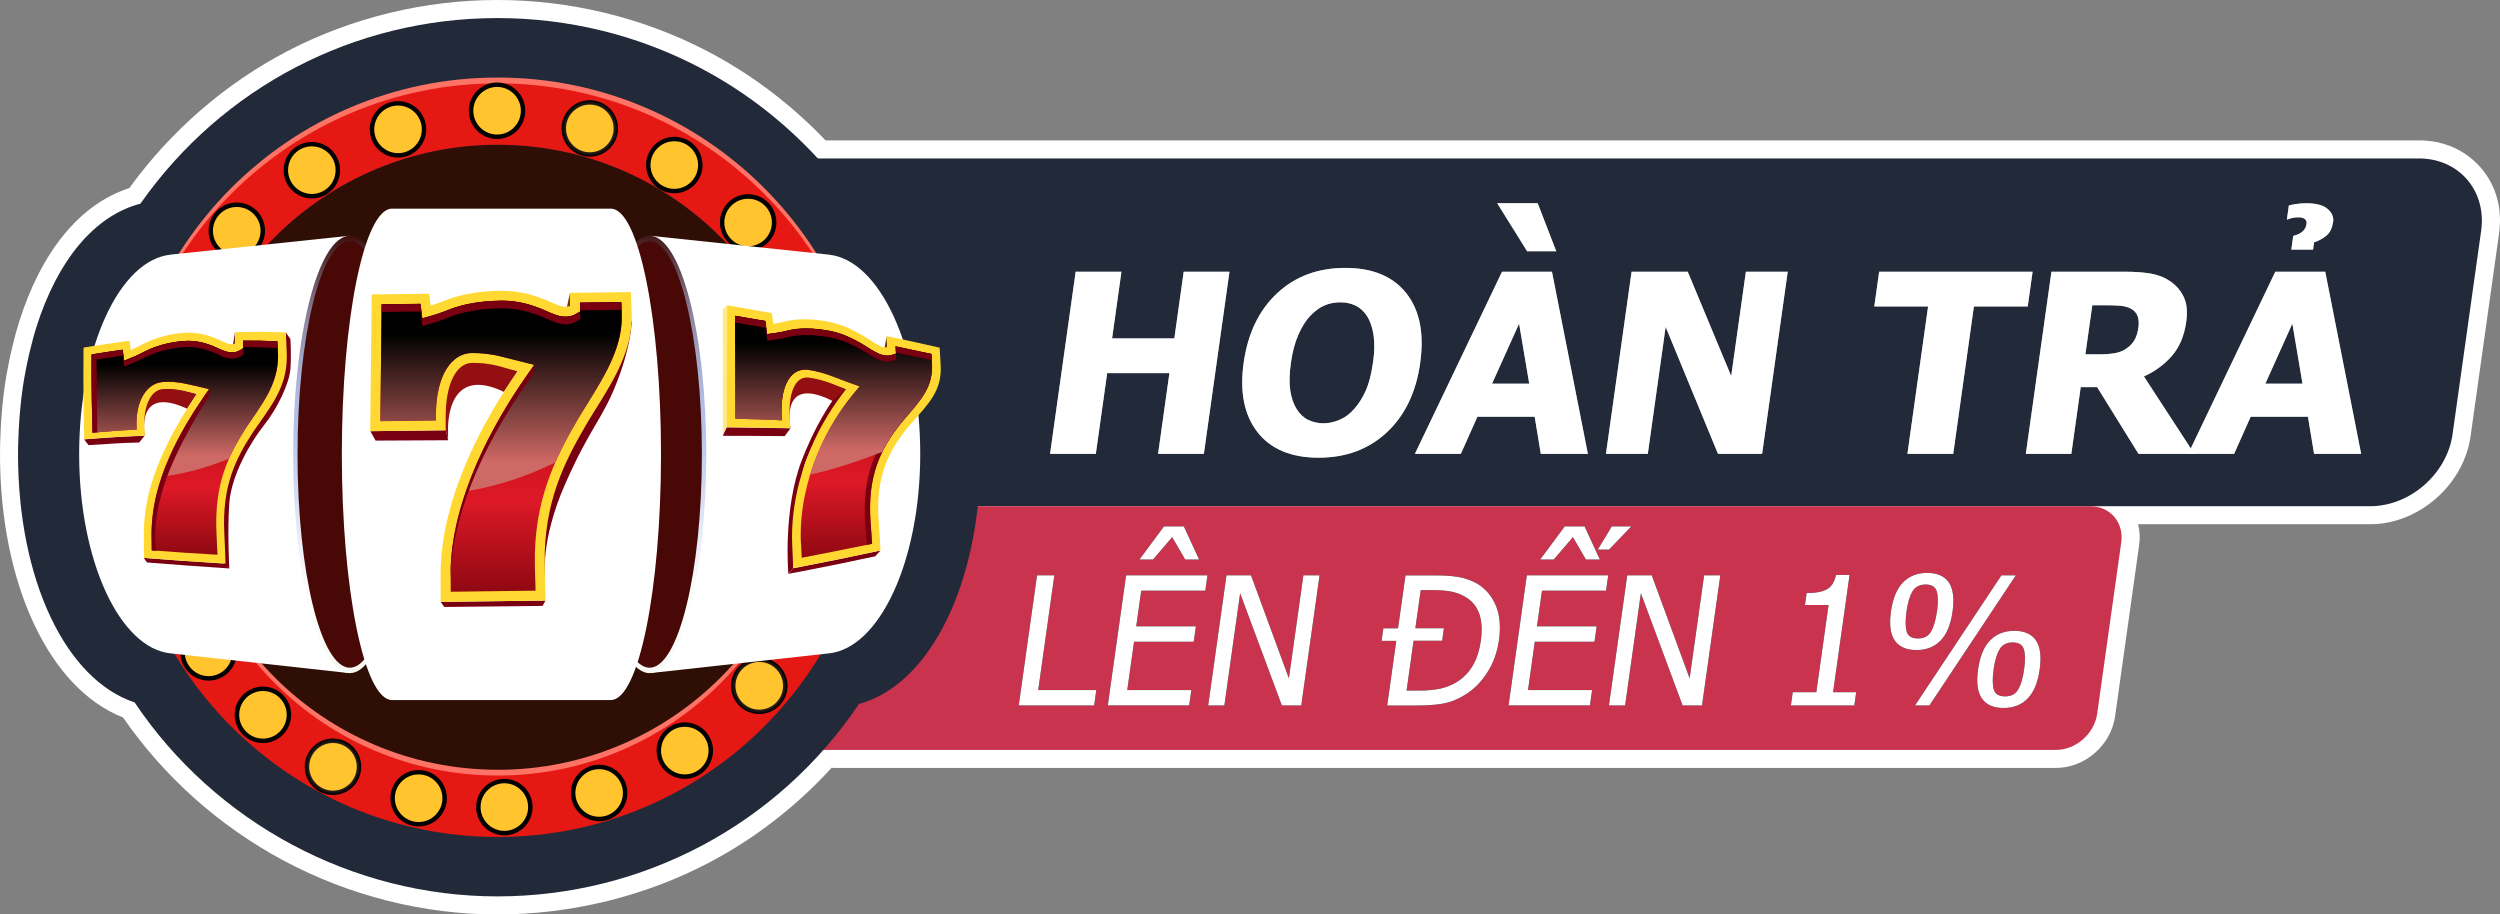 <?xml version="1.0" encoding="UTF-8"?>
<svg id="Layer_2" data-name="Layer 2" xmlns="http://www.w3.org/2000/svg" xmlns:xlink="http://www.w3.org/1999/xlink" viewBox="0 0 553.33 202.4">
  <rect x="0" y="0" width="553.33" height="202.4" fill="#808080" stroke="none"/>
  <defs>
    <style>
      .cls-1 {
        fill: url(#radial-gradient-16);
      }

      .cls-1, .cls-2, .cls-3, .cls-4, .cls-5, .cls-6, .cls-7, .cls-8, .cls-9, .cls-10, .cls-11, .cls-12, .cls-13, .cls-14, .cls-15, .cls-16, .cls-17, .cls-18, .cls-19, .cls-20, .cls-21, .cls-22, .cls-23, .cls-24, .cls-25, .cls-26, .cls-27, .cls-28, .cls-29, .cls-30, .cls-31 {
        isolation: isolate;
      }

      .cls-1, .cls-2, .cls-3, .cls-4, .cls-5, .cls-6, .cls-7, .cls-8, .cls-9, .cls-10, .cls-11, .cls-12, .cls-14, .cls-15, .cls-16, .cls-17, .cls-18, .cls-19, .cls-20, .cls-21, .cls-22, .cls-23, .cls-24, .cls-25, .cls-26, .cls-27, .cls-28, .cls-29, .cls-30, .cls-31 {
        mix-blend-mode: screen;
      }

      .cls-2 {
        fill: url(#radial-gradient-8);
      }

      .cls-3 {
        fill: url(#radial-gradient-12);
      }

      .cls-32 {
        fill: #ffea88;
      }

      .cls-33 {
        fill: url(#linear-gradient-2);
      }

      .cls-34 {
        fill: url(#radial-gradient-28);
      }

      .cls-4 {
        fill: url(#radial-gradient-25);
      }

      .cls-5 {
        fill: url(#radial-gradient-3);
      }

      .cls-35 {
        fill: #ffd831;
      }

      .cls-36 {
        fill: #fff;
      }

      .cls-6 {
        fill: url(#radial-gradient-22);
      }

      .cls-7 {
        fill: #ffc42e;
      }

      .cls-37 {
        fill: #c9334e;
      }

      .cls-8 {
        fill: url(#radial-gradient-14);
      }

      .cls-9 {
        fill: url(#radial-gradient-13);
      }

      .cls-38 {
        fill: url(#radial-gradient);
      }

      .cls-10 {
        fill: url(#radial-gradient-17);
      }

      .cls-39 {
        fill: url(#linear-gradient-3);
      }

      .cls-11 {
        fill: url(#radial-gradient-5);
      }

      .cls-40 {
        fill: url(#linear-gradient-5);
      }

      .cls-12 {
        fill: url(#radial-gradient-21);
      }

      .cls-41 {
        fill: #940f11;
      }

      .cls-14 {
        fill: url(#radial-gradient-2);
      }

      .cls-15 {
        fill: url(#radial-gradient-18);
      }

      .cls-16 {
        fill: url(#radial-gradient-19);
      }

      .cls-17 {
        fill: url(#radial-gradient-10);
      }

      .cls-18 {
        fill: url(#radial-gradient-4);
      }

      .cls-42 {
        fill: url(#radial-gradient-27);
      }

      .cls-43 {
        fill: #790011;
      }

      .cls-19 {
        fill: url(#radial-gradient-6);
      }

      .cls-44 {
        fill: url(#linear-gradient-7);
      }

      .cls-45 {
        fill: url(#linear-gradient-9);
      }

      .cls-46 {
        fill: #999;
      }

      .cls-20 {
        fill: url(#radial-gradient-20);
      }

      .cls-21 {
        fill: url(#radial-gradient-24);
      }

      .cls-47 {
        fill: #222939;
      }

      .cls-22 {
        fill: url(#linear-gradient-8);
      }

      .cls-23 {
        fill: url(#radial-gradient-7);
      }

      .cls-24 {
        fill: url(#linear-gradient-10);
      }

      .cls-25 {
        fill: url(#radial-gradient-23);
      }

      .cls-26 {
        fill: url(#linear-gradient-6);
      }

      .cls-27 {
        fill: url(#linear-gradient-4);
      }

      .cls-28 {
        fill: url(#radial-gradient-26);
      }

      .cls-48 {
        fill: #fd7365;
      }

      .cls-29 {
        fill: url(#radial-gradient-15);
      }

      .cls-30 {
        fill: url(#radial-gradient-9);
      }

      .cls-49 {
        fill: url(#linear-gradient);
      }

      .cls-31 {
        fill: url(#radial-gradient-11);
      }

      .cls-50 {
        fill: #743512;
      }
    </style>
    <radialGradient id="radial-gradient" cx="110.77" cy="-4502.83" fx="110.77" fy="-4502.83" r="69.8" gradientTransform="translate(-.61 -4400.98) scale(1 -1)" gradientUnits="userSpaceOnUse">
      <stop offset="0" stop-color="#2f0e05"/>
      <stop offset=".86" stop-color="#2f0e05"/>
      <stop offset="1" stop-color="#2f0e05"/>
    </radialGradient>
    <linearGradient id="linear-gradient" x1="110.16" y1="-4583.97" x2="110.16" y2="-4420.44" gradientTransform="translate(0 -4401.31) scale(1 -1)" gradientUnits="userSpaceOnUse">
      <stop offset="0" stop-color="#e51813"/>
      <stop offset="1" stop-color="#e51813"/>
    </linearGradient>
    <radialGradient id="radial-gradient-2" cx="53.04" cy="-4452.05" fx="53.04" fy="-4452.05" r="6.24" gradientTransform="translate(-.61 -4400.98) scale(1 -1)" gradientUnits="userSpaceOnUse">
      <stop offset=".21" stop-color="#f8d2c4"/>
      <stop offset=".32" stop-color="#a88f85"/>
      <stop offset=".43" stop-color="#60524c"/>
      <stop offset=".52" stop-color="#2c2523"/>
      <stop offset=".59" stop-color="#0c0a09"/>
      <stop offset=".63" stop-color="#000"/>
    </radialGradient>
    <radialGradient id="radial-gradient-3" cx="41.42" cy="-4470.45" fx="41.42" fy="-4470.45" r="6.25" gradientTransform="translate(-.63 -4400.98) scale(1 -1)" xlink:href="#radial-gradient-2"/>
    <radialGradient id="radial-gradient-4" cx="69.65" cy="-4438.65" fx="69.65" fy="-4438.65" r="6.25" gradientTransform="translate(-.61 -4400.98) scale(1 -1)" xlink:href="#radial-gradient-2"/>
    <radialGradient id="radial-gradient-5" cx="88.72" cy="-4429.61" fx="88.72" fy="-4429.61" r="6.25" gradientTransform="translate(-.61 -4400.98) scale(1 -1)" xlink:href="#radial-gradient-2"/>
    <radialGradient id="radial-gradient-6" cx="110.65" cy="-4425.48" fx="110.65" fy="-4425.48" r="6.25" gradientTransform="translate(-.62 -4400.97) scale(1 -1)" xlink:href="#radial-gradient-2"/>
    <radialGradient id="radial-gradient-7" cx="149.89" cy="-4437.51" fx="149.89" fy="-4437.51" r="6.25" gradientTransform="translate(-.61 -4400.98) scale(1 -1)" xlink:href="#radial-gradient-2"/>
    <radialGradient id="radial-gradient-8" cx="166.22" cy="-4450.21" fx="166.22" fy="-4450.21" r="6.25" gradientTransform="translate(-.61 -4400.98) scale(1 -1)" xlink:href="#radial-gradient-2"/>
    <radialGradient id="radial-gradient-9" cx="179.46" cy="-4469.18" fx="179.46" fy="-4469.18" r="6.25" gradientTransform="translate(-.61 -4400.98) scale(1 -1)" xlink:href="#radial-gradient-2"/>
    <radialGradient id="radial-gradient-10" cx="179.46" cy="-4469.18" fx="179.46" fy="-4469.18" r="5.27" gradientTransform="translate(-.61 -4400.98) scale(1 -1)" gradientUnits="userSpaceOnUse">
      <stop offset="0" stop-color="#000"/>
      <stop offset=".51" stop-color="#000"/>
      <stop offset=".59" stop-color="#000"/>
      <stop offset=".63" stop-color="#0a0503"/>
      <stop offset=".69" stop-color="#25140e"/>
      <stop offset=".77" stop-color="#502c1f"/>
      <stop offset=".87" stop-color="#8d4d37"/>
      <stop offset=".98" stop-color="#da7755"/>
      <stop offset="1" stop-color="#ea805b"/>
    </radialGradient>
    <radialGradient id="radial-gradient-11" cx="58.82" cy="-4559.19" fx="58.82" fy="-4559.19" r="6.25" gradientTransform="translate(-.61 -4400.98) scale(1 -1)" xlink:href="#radial-gradient-2"/>
    <radialGradient id="radial-gradient-12" cx="74.32" cy="-4570.7" fx="74.32" fy="-4570.7" r="6.25" gradientTransform="translate(-.62 -4400.99) scale(1 -1)" gradientUnits="userSpaceOnUse">
      <stop offset=".41" stop-color="#f2af97"/>
      <stop offset=".56" stop-color="#a87969"/>
      <stop offset=".72" stop-color="#60463c"/>
      <stop offset=".85" stop-color="#2c201b"/>
      <stop offset=".95" stop-color="#0c0807"/>
      <stop offset="1" stop-color="#000"/>
    </radialGradient>
    <radialGradient id="radial-gradient-13" cx="131.18" cy="-4429.41" fx="131.18" fy="-4429.41" r="6.26" gradientTransform="translate(-.61 -4400.98) scale(1 -1)" xlink:href="#radial-gradient-12"/>
    <radialGradient id="radial-gradient-14" cx="93.29" cy="4957.04" fx="93.29" fy="4957.04" r="6.25" gradientTransform="translate(-.61 -4780.37)" xlink:href="#radial-gradient-2"/>
    <radialGradient id="radial-gradient-15" cx="38.43" cy="4906.92" fx="38.43" fy="4906.92" r="6.25" gradientTransform="translate(-.48 -4780.37)" xlink:href="#radial-gradient-2"/>
    <radialGradient id="radial-gradient-16" cx="112.26" cy="4959" fx="112.26" fy="4959" r="6.25" gradientTransform="translate(-.52 -4780.36)" xlink:href="#radial-gradient-2"/>
    <radialGradient id="radial-gradient-17" cx="34.02" cy="4888.96" fx="34.02" fy="4888.96" r="6.25" gradientTransform="translate(-.61 -4780.37)" xlink:href="#radial-gradient-2"/>
    <radialGradient id="radial-gradient-18" cx="133.24" cy="4955.88" fx="133.24" fy="4955.88" r="6.25" gradientTransform="translate(-.51 -4780.37)" xlink:href="#radial-gradient-2"/>
    <radialGradient id="radial-gradient-19" cx="152.21" cy="4946.5" fx="152.21" fy="4946.5" r="6.25" gradientTransform="translate(-.61 -4780.37)" xlink:href="#radial-gradient-2"/>
    <radialGradient id="radial-gradient-20" cx="180.41" cy="4914.94" fx="180.41" fy="4914.94" r="6.24" gradientTransform="translate(-.61 -4780.37)" xlink:href="#radial-gradient-2"/>
    <radialGradient id="radial-gradient-21" cx="186.47" cy="4894.23" fx="186.47" fy="4894.23" r="6.25" gradientTransform="translate(-.61 -4780.37)" xlink:href="#radial-gradient-2"/>
    <radialGradient id="radial-gradient-22" cx="34.91" cy="4869.53" fx="34.91" fy="4869.53" r="6.25" gradientTransform="translate(-.61 -4780.37)" xlink:href="#radial-gradient-2"/>
    <radialGradient id="radial-gradient-23" cx="46.78" cy="4924.75" fx="46.78" fy="4924.75" r="6.25" gradientTransform="translate(-.37 -4780.36)" xlink:href="#radial-gradient-2"/>
    <radialGradient id="radial-gradient-24" cx="168.69" cy="4932.16" fx="168.69" fy="4932.16" r="6.25" gradientTransform="translate(-.61 -4780.37)" xlink:href="#radial-gradient-12"/>
    <radialGradient id="radial-gradient-25" cx="186.72" cy="-4492.35" fx="186.72" fy="-4492.35" r="6.25" gradientTransform="translate(-.61 -4400.98) scale(1 -1)" gradientUnits="userSpaceOnUse">
      <stop offset=".21" stop-color="#f8d2c4"/>
      <stop offset=".39" stop-color="#a88f85"/>
      <stop offset=".57" stop-color="#60524c"/>
      <stop offset=".71" stop-color="#2c2523"/>
      <stop offset=".82" stop-color="#0c0a09"/>
      <stop offset=".89" stop-color="#000"/>
    </radialGradient>
    <radialGradient id="radial-gradient-26" cx="186.72" cy="-4492.35" fx="186.72" fy="-4492.35" r="5.27" gradientTransform="translate(-.61 -4400.98) scale(1 -1)" gradientUnits="userSpaceOnUse">
      <stop offset="0" stop-color="#000"/>
      <stop offset=".55" stop-color="#000"/>
      <stop offset=".64" stop-color="#000"/>
      <stop offset=".67" stop-color="#0a0503"/>
      <stop offset=".72" stop-color="#25140e"/>
      <stop offset=".8" stop-color="#502c1f"/>
      <stop offset=".88" stop-color="#8d4d37"/>
      <stop offset=".98" stop-color="#da7755"/>
      <stop offset="1" stop-color="#ea805b"/>
    </radialGradient>
    <linearGradient id="linear-gradient-2" x1="143.77" y1="-4550.88" x2="143.77" y2="-4451.77" gradientTransform="translate(0 -4401.31) scale(1 -1)" gradientUnits="userSpaceOnUse">
      <stop offset="0" stop-color="#f4f7f2"/>
      <stop offset=".14" stop-color="#fffffc"/>
      <stop offset=".22" stop-color="#f7f8fa"/>
      <stop offset=".35" stop-color="#e1e6f5"/>
      <stop offset=".51" stop-color="#becaed"/>
      <stop offset=".55" stop-color="#b4c2eb"/>
      <stop offset=".6" stop-color="#b1bee6"/>
      <stop offset=".66" stop-color="#abb4d9"/>
      <stop offset=".72" stop-color="#9fa3c4"/>
      <stop offset=".79" stop-color="#908ba6"/>
      <stop offset=".85" stop-color="#7c6c80"/>
      <stop offset=".91" stop-color="#634651"/>
      <stop offset=".98" stop-color="#461a1b"/>
      <stop offset="1" stop-color="#3b0805"/>
    </linearGradient>
    <radialGradient id="radial-gradient-27" cx="143.77" cy="5051.14" fx="143.77" fy="5051.14" r="12.23" gradientTransform="translate(0 19354.5) scale(1 -3.81)" gradientUnits="userSpaceOnUse">
      <stop offset="0" stop-color="#480906"/>
      <stop offset="1" stop-color="#480906"/>
    </radialGradient>
    <linearGradient id="linear-gradient-3" x1="77.43" y1="-4549.52" x2="77.43" y2="-4453.05" xlink:href="#linear-gradient-2"/>
    <radialGradient id="radial-gradient-28" cx="77.43" cy="5350.25" fx="77.43" fy="5350.25" r="11.28" gradientTransform="translate(0 22452.23) scale(1 -4.18)" xlink:href="#radial-gradient-27"/>
    <linearGradient id="linear-gradient-4" x1="110.86" y1="-4503.57" x2="110.86" y2="-4476.42" gradientTransform="translate(0 -4401.31) scale(1 -1)" gradientUnits="userSpaceOnUse">
      <stop offset="0" stop-color="#ce6965"/>
      <stop offset="1" stop-color="#000"/>
    </linearGradient>
    <linearGradient id="linear-gradient-5" x1="110.93" y1="-4532.66" x2="110.93" y2="-4467.85" gradientTransform="translate(0 -4401.31) scale(1 -1)" gradientUnits="userSpaceOnUse">
      <stop offset="0" stop-color="#8e0811"/>
      <stop offset=".32" stop-color="#de1927"/>
      <stop offset=".54" stop-color="#c61118"/>
      <stop offset=".76" stop-color="#f61019"/>
      <stop offset="1" stop-color="#d90b11"/>
    </linearGradient>
    <linearGradient id="linear-gradient-6" x1="110.89" y1="-4503.62" x2="110.89" y2="-4475.11" xlink:href="#linear-gradient-4"/>
    <linearGradient id="linear-gradient-7" x1="184.51" y1="-4525.06" x2="184.51" y2="-4471.17" xlink:href="#linear-gradient-5"/>
    <linearGradient id="linear-gradient-8" x1="184.47" y1="-4501.02" x2="184.47" y2="-4477.23" xlink:href="#linear-gradient-4"/>
    <linearGradient id="linear-gradient-9" x1="40.91" y1="-4524.36" x2="40.91" y2="-4476.69" xlink:href="#linear-gradient-5"/>
    <linearGradient id="linear-gradient-10" x1="40.9" y1="-4502.24" x2="40.9" y2="-4481.88" xlink:href="#linear-gradient-4"/>
  </defs>
  <g id="_圖層_1" data-name="圖層 1">
    <g>
      <g class="cls-13">
        <g id="_圖層_1-2" data-name=" 圖層 1">
          <g>
            <path class="cls-36" d="M549.04,37.08c-3.37-3.87-8.21-6.01-13.63-6.01H182.72c-7.64-8.01-16.57-14.76-26.34-19.83C142.21,3.89,126.2,0,110.08,0s-32.24,3.91-46.45,11.31c-13.76,7.17-25.83,17.63-35,30.32-10.87,3.49-19.51,13.98-24.44,29.76-.74,2.25-2.24,8.01-3.08,13.64-1.06,7.12-1.11,14.11-1.11,15.44,0,28.76,10.88,51.93,27.23,58.32,9.05,13.12,21.29,24.05,35.46,31.64,14.61,7.83,31,11.97,47.39,11.97s32.94-4.06,47.34-11.73c10.01-5.33,19.08-12.43,26.78-20.88v.18h270.85c6.44,0,12.18-5.03,13.09-11.44l5.33-37.94c.22-1.56.13-3.11-.25-4.56h51.38c10.74,0,20.7-8.72,22.21-19.44l6.32-44.97c.77-5.47-.68-10.63-4.09-14.55h0Z"/>
            <path class="cls-47" d="M542.84,96.04l6.32-44.97c1.24-8.84-4.91-16-13.75-16H100.96v76.97h423.64c8.84,0,17.01-7.16,18.25-16h-.01Z"/>
            <path class="cls-37" d="M455.05,165.98H135.44c-4.42,0-7.5-3.58-6.88-8l5.33-37.94c.62-4.42,4.71-8,9.12-8h319.61c4.42,0,7.5,3.58,6.88,8l-5.33,37.94c-.62,4.42-4.71,8-9.12,8Z"/>
            <path class="cls-47" d="M221.7,79.3h0c-.09-1.36-.13-2.07-.2-3.58l-.36-7.99-7.8-1.78c-1.12-.26-2.12-.48-3.05-.69-5.11-11.41-12.68-18.66-21.41-20.44C170.77,19.17,141.68,4,110.08,4S49.18,19.27,31.08,45.08c-10.07,2.61-18.36,12.42-23.08,27.5-.61,1.87-2.1,7.41-2.94,13.04-1.01,6.83-1.07,13.57-1.07,14.85,0,27.96,10.61,49.98,25.81,55,17.81,26.59,48.15,42.93,80.27,42.93s62.06-15.83,80.05-42.59c15.8-4.29,26.93-26.7,26.93-55.34,0-1.8-.05-3.61-.14-5.4.58-.79,1.09-1.54,1.55-2.3,1.2-1.98,2.04-3.97,2.59-6.07.61-2.36.82-4.78.65-7.39h0Z"/>
            <g>
              <g>
                <ellipse class="cls-38" cx="110.16" cy="101.85" rx="69.79" ry="69.8"/>
                <path class="cls-48" d="M110.16,17.16c-46.05,0-83.38,37.34-83.38,83.4s37.33,83.4,83.38,83.4,83.38-37.34,83.38-83.4S156.21,17.16,110.16,17.16ZM110.16,170.37c-38.55,0-69.79-31.25-69.79-69.81S71.62,30.76,110.16,30.76s69.79,31.25,69.79,69.81-31.25,69.81-69.79,69.81h0Z"/>
                <path class="cls-49" d="M110.16,18.45c-46.05,0-83.38,37.34-83.38,83.4s37.33,83.4,83.38,83.4,83.38-37.34,83.38-83.4S156.21,18.45,110.16,18.45ZM110.16,171.65c-38.55,0-69.79-31.25-69.79-69.81s31.25-69.81,69.79-69.81,69.79,31.25,69.79,69.81-31.25,69.81-69.79,69.81Z"/>
                <g>
                  <g>
                    <circle class="cls-14" cx="52.41" cy="51.07" r="6.25"/>
                    <circle class="cls-7" cx="52.4" cy="51.08" r="5.27"/>
                  </g>
                  <g>
                    <circle class="cls-5" cx="40.79" cy="69.48" r="6.25"/>
                    <path class="cls-7" d="M46.07,69.47c0,2.91-2.36,5.27-5.26,5.27s-5.26-2.36-5.26-5.27,2.36-5.27,5.26-5.27,5.26,2.36,5.26,5.27Z"/>
                  </g>
                  <g>
                    <circle class="cls-18" cx="69.02" cy="37.67" r="6.25"/>
                    <path class="cls-7" d="M74.28,37.66c0,2.91-2.36,5.27-5.26,5.27s-5.26-2.36-5.26-5.27,2.36-5.27,5.26-5.27,5.26,2.36,5.26,5.27Z"/>
                  </g>
                  <g>
                    <path class="cls-11" d="M94.34,28.63c0,3.45-2.8,6.25-6.25,6.25s-6.25-2.8-6.25-6.25,2.8-6.25,6.25-6.25,6.25,2.8,6.25,6.25Z"/>
                    <path class="cls-7" d="M93.36,28.63c0,2.91-2.36,5.27-5.26,5.27s-5.27-2.36-5.27-5.27,2.36-5.27,5.27-5.27,5.26,2.36,5.26,5.27Z"/>
                  </g>
                  <g>
                    <circle class="cls-19" cx="110.01" cy="24.51" r="6.25"/>
                    <path class="cls-7" d="M115.28,24.51c0,2.91-2.36,5.27-5.26,5.27s-5.26-2.36-5.26-5.27,2.36-5.27,5.26-5.27,5.26,2.36,5.26,5.27Z"/>
                  </g>
                  <g>
                    <path class="cls-23" d="M155.5,36.53c0,3.45-2.8,6.25-6.25,6.25s-6.25-2.8-6.25-6.25,2.8-6.25,6.25-6.25,6.25,2.8,6.25,6.25Z"/>
                    <path class="cls-7" d="M154.51,36.53c0,2.91-2.36,5.27-5.26,5.27s-5.27-2.36-5.27-5.27,2.36-5.27,5.27-5.27,5.26,2.36,5.26,5.27Z"/>
                  </g>
                  <g>
                    <circle class="cls-2" cx="165.59" cy="49.23" r="6.25"/>
                    <circle class="cls-7" cx="165.58" cy="49.25" r="5.26"/>
                  </g>
                  <g>
                    <path class="cls-30" d="M185.06,68.2c0,3.45-2.8,6.25-6.25,6.25s-6.25-2.8-6.25-6.25,2.8-6.25,6.25-6.25,6.25,2.8,6.25,6.25Z"/>
                    <circle class="cls-17" cx="178.81" cy="68.2" r="5.27"/>
                  </g>
                  <g>
                    <path class="cls-31" d="M64.44,158.21c0,3.45-2.8,6.25-6.25,6.25s-6.25-2.8-6.25-6.25,2.8-6.25,6.25-6.25,6.25,2.8,6.25,6.25Z"/>
                    <path class="cls-7" d="M63.46,158.21c0,2.91-2.36,5.27-5.26,5.27s-5.26-2.36-5.26-5.27,2.36-5.27,5.26-5.27,5.26,2.36,5.26,5.27Z"/>
                  </g>
                  <g>
                    <circle class="cls-3" cx="73.7" cy="169.71" r="6.25"/>
                    <path class="cls-7" d="M78.96,169.72c0,2.91-2.36,5.27-5.26,5.27s-5.26-2.36-5.26-5.27,2.36-5.27,5.26-5.27,5.26,2.36,5.26,5.27Z"/>
                  </g>
                  <g>
                    <path class="cls-9" d="M136.79,28.43c0,3.45-2.8,6.25-6.25,6.25s-6.25-2.8-6.25-6.25,2.8-6.25,6.25-6.25,6.25,2.8,6.25,6.25Z"/>
                    <path class="cls-7" d="M135.81,28.43c0,2.91-2.36,5.27-5.26,5.27s-5.27-2.36-5.27-5.27,2.36-5.27,5.27-5.27,5.26,2.36,5.26,5.27Z"/>
                  </g>
                  <g>
                    <path class="cls-8" d="M98.91,176.67c0-3.45-2.8-6.25-6.25-6.25s-6.25,2.8-6.25,6.25,2.8,6.25,6.25,6.25,6.25-2.8,6.25-6.25Z"/>
                    <path class="cls-7" d="M97.92,176.67c0-2.91-2.36-5.27-5.27-5.27s-5.26,2.36-5.26,5.27,2.36,5.27,5.26,5.27,5.27-2.36,5.27-5.27Z"/>
                  </g>
                  <g>
                    <circle class="cls-29" cx="37.8" cy="126.56" r="6.25"/>
                    <circle class="cls-7" cx="37.81" cy="126.54" r="5.27"/>
                  </g>
                  <g>
                    <circle class="cls-1" cx="111.63" cy="178.64" r="6.25"/>
                    <path class="cls-7" d="M116.89,178.63c0-2.91-2.36-5.27-5.26-5.27s-5.26,2.36-5.26,5.27,2.36,5.27,5.26,5.27,5.26-2.36,5.26-5.27Z"/>
                  </g>
                  <g>
                    <path class="cls-10" d="M39.66,108.59c0-3.45-2.8-6.25-6.25-6.25s-6.25,2.8-6.25,6.25,2.8,6.25,6.25,6.25,6.25-2.8,6.25-6.25Z"/>
                    <path class="cls-7" d="M38.67,108.59c0-2.91-2.36-5.27-5.26-5.27s-5.26,2.36-5.26,5.27,2.36,5.27,5.26,5.27,5.26-2.36,5.26-5.27Z"/>
                  </g>
                  <g>
                    <circle class="cls-15" cx="132.61" cy="175.51" r="6.25"/>
                    <path class="cls-7" d="M137.87,175.51c0-2.91-2.36-5.27-5.26-5.27s-5.26,2.36-5.26,5.27,2.36,5.27,5.26,5.27,5.26-2.36,5.26-5.27Z"/>
                  </g>
                  <g>
                    <path class="cls-16" d="M157.82,166.13c0-3.45-2.8-6.25-6.25-6.25s-6.25,2.8-6.25,6.25,2.8,6.25,6.25,6.25,6.25-2.8,6.25-6.25Z"/>
                    <path class="cls-7" d="M156.83,166.13c0-2.91-2.36-5.27-5.26-5.27s-5.26,2.36-5.26,5.27,2.36,5.27,5.26,5.27,5.26-2.36,5.26-5.27Z"/>
                  </g>
                  <g>
                    <path class="cls-20" d="M186.01,134.57c0-3.45-2.8-6.25-6.25-6.25s-6.25,2.8-6.25,6.25,2.8,6.25,6.25,6.25,6.25-2.8,6.25-6.25Z"/>
                    <path class="cls-7" d="M185.03,134.57c0-2.91-2.36-5.27-5.26-5.27s-5.27,2.36-5.27,5.27,2.36,5.27,5.27,5.27,5.26-2.36,5.26-5.27Z"/>
                  </g>
                  <g>
                    <path class="cls-12" d="M192.07,113.86c0-3.45-2.8-6.25-6.25-6.25s-6.25,2.8-6.25,6.25,2.8,6.25,6.25,6.25,6.25-2.8,6.25-6.25Z"/>
                    <path class="cls-7" d="M191.08,113.86c0-2.91-2.36-5.27-5.27-5.27s-5.26,2.36-5.26,5.27,2.36,5.27,5.26,5.27,5.27-2.36,5.27-5.27Z"/>
                  </g>
                  <g>
                    <path class="cls-6" d="M40.55,89.16c0-3.45-2.8-6.25-6.25-6.25s-6.25,2.8-6.25,6.25,2.8,6.25,6.25,6.25,6.25-2.8,6.25-6.25Z"/>
                    <path class="cls-7" d="M39.57,89.16c0-2.91-2.36-5.27-5.27-5.27s-5.26,2.36-5.26,5.27,2.36,5.27,5.26,5.27,5.27-2.36,5.27-5.27Z"/>
                  </g>
                  <g>
                    <circle class="cls-25" cx="46.16" cy="144.39" r="6.25"/>
                    <path class="cls-7" d="M51.42,144.38c0-2.91-2.36-5.27-5.26-5.27s-5.26,2.36-5.26,5.27,2.36,5.27,5.26,5.27,5.26-2.36,5.26-5.27Z"/>
                  </g>
                  <g>
                    <path class="cls-21" d="M174.3,151.79c0-3.45-2.8-6.25-6.25-6.25s-6.25,2.8-6.25,6.25,2.8,6.25,6.25,6.25,6.25-2.8,6.25-6.25Z"/>
                    <path class="cls-7" d="M173.31,151.79c0-2.91-2.36-5.27-5.26-5.27s-5.26,2.36-5.26,5.27,2.36,5.27,5.26,5.27,5.26-2.36,5.26-5.27Z"/>
                  </g>
                  <g>
                    <path class="cls-4" d="M192.32,91.37c0,3.45-2.8,6.25-6.25,6.25s-6.25-2.8-6.25-6.25,2.8-6.25,6.25-6.25,6.25,2.8,6.25,6.25Z"/>
                    <path class="cls-28" d="M191.33,91.37c0,2.91-2.36,5.27-5.26,5.27s-5.26-2.36-5.26-5.27,2.36-5.27,5.26-5.27,5.26,2.36,5.26,5.27Z"/>
                  </g>
                </g>
              </g>
              <g>
                <g>
                  <path class="cls-36" d="M183.39,56.36c11.3,1.11,20.29,20.45,20.29,44.13s-8.99,43.02-20.29,44.13l-39.29,4.34-.11-96.77,39.41,4.16h0Z"/>
                  <ellipse class="cls-33" cx="143.77" cy="100.59" rx="12.55" ry="48.4"/>
                  <ellipse class="cls-42" cx="143.77" cy="100.59" rx="11.58" ry="47.2"/>
                </g>
                <g>
                  <path class="cls-36" d="M37.81,56.36c-11.3,1.11-20.29,20.45-20.29,44.13s8.99,43.02,20.29,44.13l39.29,4.34.11-96.77-39.41,4.16h0Z"/>
                  <ellipse class="cls-39" cx="77.43" cy="100.59" rx="12.55" ry="48.4"/>
                  <ellipse class="cls-34" cx="77.43" cy="100.59" rx="11.58" ry="47.2"/>
                </g>
                <path class="cls-36" d="M135.2,46.18h-48.44c-6.13,0-11.1,24.35-11.1,54.38s4.97,54.38,11.1,54.38h48.44c6.13,0,11.1-24.35,11.1-54.38s-4.97-54.38-11.1-54.38Z"/>
                <path class="cls-27" d="M136.19,68.52l-8.71.11.04,1.86-1.08.62c-.14.08-.29.15-.42.2-.17.07-.35.12-.54.16-.15.03-.33.06-.56.09-.17.02-.38.03-.66.03-.34,0-.71-.05-1.11-.15-.3-.07-.63-.18-.98-.31-.31-.11-.63-.24-.96-.39-.3-.13-1.91-.83-1.91-.83l-.05-.02c-.39-.15-.85-.32-1.38-.51-.67-.23-1.3-.42-1.93-.57-.78-.2-1.57-.34-2.34-.44-.83-.11-1.66-.16-2.49-.16h-.24c-1.06.01-2.11.07-3.12.16-1.01.09-1.98.21-2.89.37-.92.16-1.8.35-2.62.58-.82.22-1.6.49-2.33.78-.38.15-.73.28-1.05.4s-.62.23-.89.32c-.27.1-.52.18-.74.25-.23.08-.44.14-.62.19l-2.37.68-.38-3.07-8.19.1-.26,24.62,11.69-.15v-.84c0-1.8.13-3.48.42-5.01.29-1.55.73-2.93,1.3-4.09.63-1.27,1.41-2.29,2.33-3.01,1.06-.83,2.25-1.26,3.54-1.28h.3c.43,0,.87,0,1.3.03.53.03,1.07.08,1.59.14.53.06,1.06.15,1.58.25.54.1,1.06.22,1.63.37l6.76,1.69-1.79,2.56c-1.82,2.6-3.53,5.28-5.1,7.97-1.97,3.38-3.71,6.78-5.17,10.1-.89,2.02-1.67,4.02-2.35,6,4.86-.76,11.54-2.43,18.84-6.08.42-.95.86-1.91,1.36-2.9,1.17-2.35,2.43-4.54,3.4-6.2l.46-.76.46-.74.97-1.56c1.03-1.66,2-3.22,2.91-4.8,1.03-1.79,1.8-3.31,2.43-4.76.72-1.66,1.23-3.21,1.57-4.74.37-1.67.51-3.28.45-4.92l-.09-2.35h0Z"/>
                <g>
                  <polygon class="cls-50" points="126.18 67.7 121.18 91.66 121.14 89.63 126.12 64.83 126.18 67.7"/>
                  <path class="cls-43" d="M120.63,127.95s-1.11-8.19,4.45-20.8c5.55-12.62,8.25-14.28,11.51-22.69,3.25-8.41,3.25-13.56,3.25-13.56l-10.07,20.85-7.27,11.53-2.65,10.86-.42,10.92,1.21,2.9h0Z"/>
                  <polygon class="cls-43" points="120.73 132.93 120.09 134.11 98.33 134.34 97.54 133.22 120.73 132.93"/>
                  <path class="cls-41" d="M104.89,80.03c-7.56.33-7.49,14.04-7.36,14.07s1.15,1.13,1.15,1.13l.49,2.2v-2.13c-.02-.57-.5-14.74,12.35-8.57l3.05-4.58s-5.4-1.99-9.69-2.13h.01Z"/>
                  <polygon class="cls-43" points="98.68 95.24 99.17 97.44 83.13 97.52 81.97 95.44 98.68 95.24"/>
                  <g>
                    <path class="cls-35" d="M110.9,64.37c1.13-.01,2.19.06,3.18.18.98.13,1.89.31,2.71.51.82.21,1.56.43,2.2.66.65.22,1.2.44,1.66.61l1.04.45c.33.15.65.29.97.42.31.13.62.26.9.36.29.11.56.19.8.25.25.06.47.09.66.09.18,0,.33-.01.45-.02.13-.01.24-.03.33-.05.09-.02.17-.04.23-.07.06-.02.11-.05.15-.07l-.07-2.87,13.52-.17.18,4.61c.08,1.99-.12,3.89-.52,5.73-.4,1.85-1.02,3.63-1.78,5.39-.76,1.76-1.67,3.49-2.66,5.22-.99,1.73-2.07,3.46-3.17,5.22-.16.25-.32.5-.47.76-.16.25-.32.51-.47.76-.16.25-.32.51-.47.77-.16.26-.31.52-.47.78-1.19,2.04-2.38,4.14-3.49,6.36-1.11,2.23-2.14,4.57-3.02,7.08-.88,2.52-1.59,5.22-2.07,8.14-.48,2.94-.73,6.1-.65,9.55l.17,7.9-23.2.29-.02-5.95c-.01-4.48.64-8.97,1.74-13.32,1.09-4.32,2.6-8.51,4.33-12.44,1.71-3.91,3.63-7.56,5.54-10.83,1.9-3.25,3.79-6.13,5.45-8.52-.36-.08-.71-.17-1.07-.26-.35-.09-.7-.18-1.04-.28-.34-.09-.67-.19-.99-.28s-.63-.18-.93-.27c-.5-.13-1-.24-1.51-.34s-1.01-.17-1.52-.24c-.51-.06-1.02-.11-1.53-.13-.51-.03-1.02-.04-1.53-.03-.87.01-1.67.31-2.38.87-.71.56-1.33,1.37-1.84,2.4-.51,1.03-.91,2.29-1.18,3.73-.27,1.44-.41,3.07-.41,4.84v3.06l-16.7.21.32-30.26,12.73-.16.32,2.62c.17-.05.37-.11.59-.18.22-.07.46-.15.73-.25.27-.09.57-.2.89-.32.33-.12.68-.26,1.07-.4.83-.33,1.72-.63,2.66-.89s1.93-.48,2.96-.65c1.03-.18,2.11-.32,3.22-.42s2.26-.15,3.44-.17l.02.02Z"/>
                    <path class="cls-35" d="M98.68,132.06v-4.79c-.02-4.11.55-8.5,1.69-13.04.99-3.94,2.42-8.07,4.26-12.26,1.54-3.52,3.39-7.12,5.48-10.71,1.66-2.84,3.47-5.68,5.4-8.44l.98-1.4-1.67-.38c-.35-.08-.69-.16-1.03-.25s-.68-.18-1.01-.27l-1.91-.55c-.56-.14-1.08-.26-1.61-.36s-1.06-.18-1.59-.25c-.53-.06-1.07-.11-1.6-.14s-1.07-.04-1.6-.03c-1.12.01-2.15.39-3.08,1.12-.84.66-1.57,1.6-2.16,2.8-.56,1.14-.99,2.49-1.28,4.02-.29,1.54-.43,3.24-.43,5.06v1.93l-14.39.18.29-27.96,10.58-.13.36,2.93,1.29-.37c.18-.05.39-.12.62-.19.22-.07.48-.16.75-.25.28-.1.58-.21.91-.33s.69-.26,1.08-.41c.8-.32,1.65-.6,2.55-.85s1.86-.46,2.85-.63c.99-.17,2.05-.31,3.13-.4,1.08-.1,2.21-.15,3.35-.17,1-.01,2.02.05,3.02.18.86.11,1.72.27,2.58.49.69.17,1.38.38,2.11.63.59.2,1.11.4,1.54.57,0,0,1.73.75,2.05.89.33.14.65.27.96.38.33.12.64.22.92.29.36.09.66.13.95.12.21,0,.4-.01.55-.03.18-.02.33-.04.46-.07.16-.04.3-.08.4-.12.11-.04.21-.09.3-.14l.6-.34-.06-2.39,11.24-.14.14,3.49c.07,1.82-.09,3.59-.49,5.44-.37,1.67-.93,3.37-1.71,5.18-.68,1.56-1.5,3.18-2.61,5.1-.97,1.69-2,3.34-3.09,5.1l-1.01,1.61-.48.77-.47.79c-1.01,1.72-2.31,4-3.53,6.44-1.25,2.5-2.25,4.86-3.07,7.22-.96,2.76-1.66,5.49-2.12,8.33-.51,3.13-.74,6.42-.67,9.77l.15,6.74-20.88.26v-.04Z"/>
                    <path class="cls-40" d="M99.73,127.27c-.01-4.02.55-8.32,1.67-12.78.98-3.89,2.39-7.96,4.21-12.1,1.53-3.48,3.35-7.05,5.43-10.6,1.64-2.82,3.45-5.64,5.35-8.37l1.88-2.69-7.09-1.78c-.6-.16-1.15-.28-1.71-.39-.55-.1-1.11-.19-1.66-.26s-1.12-.12-1.67-.15c-.45-.02-.91-.04-1.36-.04h-.31c-1.36.02-2.61.47-3.72,1.34-.97.76-1.79,1.82-2.45,3.16-.6,1.22-1.06,2.66-1.37,4.29-.3,1.6-.45,3.37-.45,5.26v.88l-12.27.15.27-25.85,8.6-.11.4,3.22,2.48-.72c.19-.06.41-.12.65-.2.23-.08.49-.16.78-.26.28-.1.59-.21.93-.34.34-.12.7-.26,1.1-.42.77-.31,1.59-.58,2.45-.82s1.79-.44,2.75-.61c.96-.17,1.98-.3,3.04-.39s2.16-.15,3.27-.16h.25c.87,0,1.75.06,2.62.17.81.1,1.64.26,2.46.47.66.17,1.32.36,2.02.6.56.19,1.04.38,1.45.53l.06.02s1.69.74,2.01.88c.35.15.69.29,1.01.4.37.14.72.25,1.03.32.43.1.81.15,1.17.15.3,0,.51-.02.69-.03.23-.02.42-.06.59-.09.2-.04.39-.1.57-.17.13-.05.29-.12.44-.21l1.14-.65-.05-1.96,9.15-.11.1,2.47c.07,1.72-.09,3.41-.47,5.17-.35,1.61-.89,3.24-1.65,4.98-.66,1.53-1.47,3.11-2.55,5-.95,1.66-1.97,3.3-3.05,5.04l-1.02,1.64-.48.78-.48.79c-1.02,1.74-2.34,4.04-3.57,6.51-1.27,2.54-2.29,4.94-3.13,7.35-.98,2.82-1.69,5.61-2.17,8.51-.53,3.19-.75,6.55-.68,9.96l.12,5.68-18.75.24v-3.73l-.03.03Z"/>
                    <path class="cls-26" d="M137.52,66.89l-9.15.11.05,1.96-1.14.65c-.15.09-.3.16-.44.21-.17.07-.37.13-.57.17-.16.04-.35.07-.59.09-.18.02-.4.03-.69.03-.36,0-.74-.05-1.17-.15-.31-.08-.66-.19-1.03-.32-.32-.12-.66-.26-1.01-.4-.32-.13-2.01-.87-2.01-.88l-.06-.02c-.41-.16-.89-.34-1.45-.53-.7-.24-1.36-.44-2.02-.6-.82-.2-1.65-.36-2.46-.47-.87-.11-1.75-.17-2.62-.17h-.25c-1.11.02-2.21.07-3.27.16-1.06.09-2.08.23-3.04.39-.97.17-1.89.37-2.75.61s-1.68.51-2.45.82c-.4.15-.76.29-1.1.42s-.65.24-.93.34c-.29.1-.55.19-.78.26-.24.08-.46.14-.65.2l-2.48.72-.4-3.22-8.6.11-.27,25.85,12.27-.15v-.88c0-1.89.14-3.66.44-5.26.31-1.63.77-3.07,1.37-4.29.66-1.34,1.48-2.4,2.45-3.16,1.11-.87,2.36-1.33,3.72-1.34h.31c.45,0,.91.01,1.36.04.56.03,1.12.08,1.67.15.55.07,1.11.16,1.66.26.56.11,1.12.23,1.71.39l7.09,1.78-1.88,2.69c-1.91,2.73-3.71,5.55-5.35,8.37-2.07,3.55-3.9,7.12-5.43,10.6-.93,2.12-1.75,4.22-2.47,6.3,5.11-.8,12.12-2.56,19.78-6.38.44-1,.91-2.01,1.42-3.05,1.23-2.47,2.55-4.77,3.57-6.51l.48-.79.48-.78,1.02-1.64c1.08-1.74,2.1-3.38,3.05-5.04,1.08-1.88,1.89-3.47,2.55-5,.76-1.74,1.29-3.37,1.65-4.98.38-1.75.54-3.44.47-5.17l-.1-2.47.04-.03Z"/>
                    <g>
                      <path class="cls-43" d="M84.47,69.05l8.6-.11.4,3.22,2.48-.72c.19-.06.41-.12.65-.2.23-.08.49-.16.78-.26.28-.1.59-.21.93-.34.34-.12.7-.26,1.1-.42.77-.31,1.59-.58,2.45-.82s1.79-.44,2.75-.61c.96-.17,1.98-.3,3.04-.39s2.16-.15,3.27-.16h.25c.87,0,1.75.06,2.62.17.81.1,1.64.26,2.46.47.66.17,1.32.36,2.02.6.56.19,1.04.38,1.45.53l.06.02s1.69.74,2.01.88c.35.15.69.29,1.01.4.37.14.72.25,1.03.32.43.1.81.15,1.17.15.3,0,.51-.02.69-.03.23-.02.42-.06.59-.09.2-.04.39-.1.57-.17.13-.05.29-.12.44-.21l1.14-.65-.04-1.66-1.1.62c-.15.09-.3.16-.44.21-.17.07-.37.13-.57.17-.16.04-.35.07-.59.09-.18.02-.4.03-.69.03-.36,0-.74-.05-1.17-.15-.31-.08-.66-.19-1.03-.32-.32-.12-.66-.26-1.01-.4-.32-.14-2.01-.87-2.01-.88l-.06-.02c-.41-.16-.89-.34-1.45-.53-.7-.24-1.36-.44-2.02-.6-.82-.2-1.65-.36-2.46-.47-.87-.11-1.75-.17-2.62-.17h-.25c-1.11.02-2.21.07-3.27.16-1.06.09-2.08.23-3.04.39-.97.17-1.89.37-2.75.61s-1.68.51-2.45.82c-.4.15-.76.29-1.1.42s-.65.24-.93.34c-.29.1-.55.19-.78.26-.24.08-.46.14-.65.2l-2.48.72-.4-3.22-8.6.11-.27,25.85h.02l.25-24.16Z"/>
                      <path class="cls-43" d="M137.52,68.58l.09,2.32c.02-.51.03-1.02,0-1.54l-.1-2.47-9.15.11.04,1.69,9.11-.11h.01Z"/>
                      <path class="cls-43" d="M118.36,126.76l.09,3.99h.04l-.12-5.61c0,.54-.01,1.08,0,1.62h0Z"/>
                      <path class="cls-43" d="M116.86,82.74l-.48.68c-1.91,2.73-3.71,5.55-5.35,8.37-2.07,3.55-3.9,7.12-5.43,10.6-1.81,4.14-3.23,8.21-4.21,12.1-1.12,4.46-1.68,8.75-1.67,12.78v1.44c.02-3.95.57-8.17,1.67-12.53.98-3.89,2.39-7.96,4.21-12.1,1.53-3.48,3.35-7.05,5.43-10.6,1.64-2.82,3.45-5.64,5.35-8.37l1.88-2.69v-1.69s-1.4,2.01-1.4,2.01Z"/>
                    </g>
                  </g>
                </g>
                <g>
                  <path class="cls-50" d="M196.37,76.83c-1.44,7.52-1.99,10.29-3.12,16.38-.06-.53-.09-.79-.14-1.32,1.11-6.35,1.65-9.25,3.13-17.5.05,1,.07,1.49.13,2.44h0Z"/>
                  <path class="cls-43" d="M194.88,121.85c-.47.51-.7.76-1.16,1.28-7.45,1.58-11.08,2.34-19.23,3.88.43-.49.65-.74,1.07-1.23,8.14-1.57,11.8-2.34,19.32-3.93Z"/>
                  <path class="cls-41" d="M179.31,83.42c-6.11-.62-5.47,10.43-5.36,10.46s1.01.92,1.01.92h0c-.03-.45-2.52-12.45,10.09-5.65.9-1.22,1.35-1.82,2.26-3.02,0,0-4.51-2.1-8-2.71h0Z"/>
                  <path class="cls-32" d="M161.03,67.53c-.42.38-.63.58-1.05.96v27.97c.34-.76.52-1.14.86-1.89.08-10.81.12-16.19.19-27.04Z"/>
                  <path class="cls-43" d="M174.49,127s-1.26-14.31,3.04-25.31c2.42-6.19,4.95-10.42,6.69-12.97,1.23-1.05,1.85-1.57,3.08-2.59h0s-7.64,11.21-9.3,16.99c-1.76,6.16-2.45,22.65-2.45,22.65-.43.49-.64.73-1.07,1.23h.01Z"/>
                  <path class="cls-43" d="M174.96,94.8c-.51.68-.77,1.03-1.29,1.73-5.35-.05-8.05-.06-13.69-.07.35-.75.53-1.13.87-1.87,5.8.06,8.58.1,14.11.21Z"/>
                  <g>
                    <path class="cls-35" d="M183.54,71.27c.92.18,1.8.42,2.61.7.81.28,1.57.6,2.25.93.69.32,1.31.66,1.85.96.54.31,1.01.59,1.4.82.35.23.53.34.89.57.28.18.56.36.82.53.27.17.53.33.77.46.24.14.47.26.68.35.21.09.4.16.56.19.15.03.27.05.38.06.11.01.2.02.28.02s.14,0,.19-.01c.05,0,.09-.02.13-.03-.05-.95-.08-1.44-.13-2.44,4.6.97,6.95,1.48,11.76,2.57.07,1.56.11,2.29.21,3.69.1,1.5-.03,2.78-.32,3.94-.3,1.16-.77,2.2-1.37,3.17-.59.98-1.3,1.91-2.07,2.83s-1.6,1.84-2.44,2.79c-.12.14-.24.27-.36.41-.12.14-.24.28-.36.42s-.24.28-.36.42-.24.29-.35.43c-.9,1.14-1.77,2.35-2.57,3.67-.8,1.33-1.53,2.78-2.11,4.4-.59,1.63-1.04,3.42-1.29,5.44-.25,2.03-.3,4.3-.11,6.91.18,2.39.26,3.64.4,6.36-7.52,1.59-11.18,2.36-19.32,3.93-.08-2.13-.13-3.17-.22-5.21-.17-3.84.22-7.62.95-11.17.73-3.53,1.8-6.82,3.02-9.78,1.22-2.94,2.59-5.54,3.98-7.8,1.38-2.24,2.76-4.14,4.01-5.7-.3-.1-.59-.2-.89-.31-.29-.11-.58-.21-.86-.32s-.56-.22-.82-.32c-.27-.11-.52-.21-.77-.31-.41-.16-.83-.3-1.25-.43s-.83-.25-1.25-.36-.83-.2-1.25-.28c-.41-.08-.83-.15-1.24-.2-.71-.09-1.34.06-1.89.42-.55.37-1.01.95-1.38,1.72-.37.77-.64,1.74-.8,2.86-.16,1.12-.2,2.4-.12,3.79.06.96.09,1.44.15,2.4-5.53-.11-8.31-.15-14.11-.21.06-10.77.08-16.12.14-26.97,3.9.67,5.87,1.01,9.87,1.73.13.96.2,1.44.33,2.38.13-.02.29-.04.46-.07.17-.03.36-.07.57-.11s.44-.09.7-.15c.25-.06.53-.12.83-.2.65-.17,1.35-.3,2.09-.38.74-.08,1.52-.12,2.35-.12s1.69.05,2.58.15c.9.09,1.83.23,2.79.42v.04Z"/>
                    <path class="cls-35" d="M176.53,124.56c-.07-1.7-.11-2.53-.18-4.16-.16-3.51.15-7.2.91-10.88.66-3.2,1.66-6.44,2.96-9.57,1.09-2.62,2.41-5.2,3.92-7.65,1.2-1.94,2.53-3.82,3.97-5.59.29-.36.44-.54.73-.9-.56-.19-.83-.28-1.39-.47-.29-.1-.57-.2-.86-.3-.29-.11-.57-.21-.84-.32-.63-.25-.95-.38-1.58-.64-.46-.18-.9-.33-1.33-.47-.44-.14-.87-.27-1.31-.38s-.87-.22-1.31-.3c-.43-.09-.87-.16-1.3-.22-.9-.12-1.72.06-2.44.53-.65.44-1.2,1.12-1.62,2.02-.41.86-.7,1.91-.87,3.11-.17,1.21-.22,2.56-.13,4,.04.61.05.91.09,1.52-4.76-.14-7.16-.19-12.11-.29,0-9.86,0-14.77.02-24.78,3.26.56,4.9.85,8.22,1.43.15,1.07.22,1.6.37,2.65.4-.06.61-.08,1.01-.14.14-.02.31-.04.49-.08.18-.03.37-.07.59-.11s.45-.09.71-.15c.26-.06.54-.12.85-.2.62-.15,1.29-.28,2-.36s1.47-.11,2.26-.11,1.64.05,2.51.15c.87.09,1.79.23,2.72.41.82.16,1.65.38,2.48.66.71.24,1.43.54,2.14.87.58.27,1.16.57,1.77.91.5.28.94.54,1.3.75,0,0,1.47.93,1.74,1.1.28.18.56.34.82.48.28.16.54.29.79.4.3.13.56.22.8.27.18.04.34.06.47.07.16.02.28.02.39.02.14,0,.25-.01.34-.03.09-.01.18-.04.25-.06.2-.07.3-.1.5-.17-.05-.78-.07-1.18-.11-1.99,3.83.8,5.78,1.22,9.76,2.11.06,1.15.09,1.7.17,2.77.09,1.38,0,2.6-.3,3.78-.27,1.07-.7,2.07-1.31,3.1-.52.89-1.17,1.77-2.02,2.81-.75.91-1.54,1.8-2.38,2.76-.31.35-.46.53-.76.89-.14.17-.22.26-.36.43-.14.18-.21.26-.36.44-.75.97-1.72,2.28-2.6,3.75-.9,1.51-1.6,2.99-2.15,4.52-.64,1.79-1.07,3.63-1.31,5.61-.27,2.19-.3,4.56-.11,7.11.16,2.06.23,3.12.35,5.4-6.78,1.41-10.1,2.1-17.37,3.5h0Z"/>
                    <path class="cls-44" d="M177.26,120.24c-.16-3.42.14-7.02.88-10.61.64-3.14,1.62-6.31,2.9-9.38,1.08-2.58,2.38-5.11,3.88-7.52,1.19-1.91,2.51-3.75,3.94-5.5.56-.69.84-1.03,1.41-1.71-2.38-.85-3.56-1.29-5.9-2.19-.49-.19-.95-.36-1.41-.51-.45-.15-.91-.29-1.36-.41s-.91-.23-1.36-.32c-.37-.08-.74-.14-1.1-.2-.1-.01-.15-.02-.25-.04-1.1-.15-2.08.06-2.94.63-.75.5-1.37,1.27-1.85,2.29-.44.93-.75,2.05-.94,3.34-.18,1.27-.23,2.68-.15,4.19.02.28.02.42.04.7-4.06-.15-6.1-.21-10.28-.33-.03-9.05-.05-13.55-.07-22.79,2.66.46,4,.69,6.7,1.16.16,1.17.24,1.75.4,2.9.78-.11,1.17-.16,1.94-.27.15-.02.32-.05.51-.08.18-.03.38-.07.61-.11.22-.04.46-.1.73-.15.26-.06.55-.12.86-.2.6-.15,1.24-.27,1.92-.34s1.41-.11,2.19-.1c.77,0,1.59.05,2.44.14s1.75.22,2.65.39c.08.02.12.02.21.04.71.14,1.43.34,2.15.58.67.23,1.36.5,2.04.82.55.25,1.11.54,1.7.86.47.26.88.49,1.22.69.02.01.03.02.05.03,0,0,1.44.9,1.71,1.07.3.18.59.35.86.5.32.17.61.32.88.44.36.16.69.26.99.32.25.05.43.08.59.09.2.02.36.03.49.03.17,0,.33-.01.47-.04.11-.02.24-.05.36-.09.38-.12.57-.19.95-.31-.04-.63-.06-.95-.09-1.6,3.13.65,4.71.98,7.93,1.69.05.8.07,1.18.12,1.94.09,1.32,0,2.49-.28,3.62-.26,1.04-.67,2.02-1.25,3.02-.51.88-1.14,1.76-1.97,2.79-.74.91-1.52,1.8-2.34,2.77-.31.36-.47.54-.77.91-.14.17-.22.26-.36.44s-.22.27-.36.45c-.76.99-1.74,2.33-2.62,3.83-.91,1.54-1.62,3.06-2.18,4.64-.65,1.85-1.09,3.73-1.33,5.77-.27,2.24-.3,4.68-.1,7.3.13,1.74.19,2.64.31,4.53-6.1,1.24-9.11,1.85-15.59,3.1-.06-1.31-.09-1.95-.15-3.22h-.03Z"/>
                    <g>
                      <path class="cls-43" d="M168.76,74.53c.43.36.65.53,1.08.88-.18-1.73-.27-2.6-.45-4.37-.45-.08-.68-.12-1.13-.2.2,1.49.3,2.22.5,3.68h0Z"/>
                      <path class="cls-43" d="M175.92,82.49c.78-.53,1.68-.73,2.66-.65-.21-.04-.42-.08-.63-.11-.1-.01-.15-.02-.25-.04-1.09-.15-2.08.06-2.94.65-.75.51-1.37,1.29-1.85,2.31-.44.94-.76,2.08-.95,3.38-.18,1.28-.24,2.71-.16,4.23,0,.28.02.43.04.71.48.02.72.03,1.19.05-.02-.28-.02-.42-.04-.7-.08-1.51-.03-2.92.15-4.19.18-1.29.5-2.42.94-3.34.48-1.02,1.1-1.79,1.85-2.29h0Z"/>
                      <path class="cls-43" d="M206.26,80.29c-.05-.75-.08-1.14-.12-1.94-.51-.11-.76-.17-1.26-.27.05.8.07,1.19.13,1.95.09,1.33,0,2.51-.27,3.66-.26,1.05-.66,2.05-1.24,3.06-.51.89-1.13,1.79-1.96,2.83-.73.93-1.51,1.83-2.33,2.81-.31.37-.46.55-.77.93-.14.18-.22.27-.36.44-.14.18-.22.27-.36.46-.76,1.01-1.73,2.37-2.61,3.89-.91,1.57-1.61,3.11-2.17,4.71-.65,1.87-1.08,3.79-1.33,5.85-.27,2.27-.3,4.73-.1,7.37.13,1.75.2,2.66.31,4.56.47-.09.7-.14,1.17-.23-.11-1.89-.18-2.79-.31-4.53-.2-2.62-.17-5.05.1-7.3.25-2.04.68-3.92,1.33-5.77.56-1.57,1.27-3.09,2.18-4.64.88-1.5,1.86-2.84,2.62-3.83.14-.18.22-.27.36-.45s.22-.26.36-.44c.31-.37.46-.55.77-.91.82-.96,1.61-1.86,2.34-2.77.83-1.03,1.46-1.91,1.97-2.79.58-1,1-1.98,1.25-3.02.28-1.13.37-2.31.28-3.62h.02Z"/>
                    </g>
                    <path class="cls-22" d="M206.14,78.35c-3.22-.7-4.8-1.04-7.93-1.69.03.65.05.97.09,1.6-.38.12-.57.19-.95.31-.12.04-.25.07-.36.09-.14.02-.31.04-.47.04-.14,0-.29,0-.49-.03-.15-.02-.34-.04-.59-.09-.3-.06-.63-.17-.99-.32-.27-.12-.56-.26-.88-.44-.27-.15-.56-.32-.86-.5-.27-.16-1.71-1.06-1.71-1.07-.02-.01-.03-.02-.05-.03-.34-.2-.75-.44-1.22-.69-.59-.32-1.14-.6-1.7-.86-.68-.31-1.37-.59-2.04-.82-.72-.24-1.44-.44-2.15-.58-.08-.02-.12-.02-.21-.04-.91-.17-1.8-.3-2.65-.39-.85-.09-1.67-.14-2.44-.14s-1.51.03-2.19.1c-.68.07-1.33.19-1.92.34-.31.08-.6.14-.86.2-.27.06-.51.11-.73.15-.22.05-.43.08-.61.11-.19.03-.36.06-.51.08-.78.1-1.17.16-1.94.27-.16-1.15-.24-1.73-.4-2.9-2.7-.47-4.04-.7-6.7-1.16.02,9.24.04,13.75.07,22.79,4.18.12,6.23.19,10.28.33-.02-.28-.02-.42-.04-.7-.08-1.51-.03-2.92.15-4.19.18-1.29.5-2.42.94-3.34.48-1.02,1.1-1.79,1.85-2.29.86-.58,1.85-.79,2.94-.63.1.01.15.02.25.04.37.06.74.12,1.1.2.45.09.91.2,1.36.32s.91.26,1.36.41c.46.15.92.32,1.41.51,2.35.9,3.53,1.33,5.9,2.19-.57.68-.85,1.02-1.41,1.71-1.43,1.74-2.75,3.58-3.94,5.5-1.5,2.41-2.8,4.94-3.88,7.52-.66,1.57-1.23,3.17-1.72,4.78,4.22-.89,9.84-2.6,15.97-5.03.31-.63.64-1.25,1.01-1.88.88-1.5,1.86-2.84,2.62-3.83.14-.18.22-.27.36-.45s.22-.26.36-.44c.31-.37.46-.55.77-.91.82-.96,1.61-1.86,2.34-2.77.83-1.03,1.46-1.91,1.97-2.79.58-1,1-1.98,1.25-3.02.28-1.13.37-2.31.28-3.62-.05-.75-.08-1.14-.12-1.94h.03Z"/>
                    <g>
                      <path class="cls-43" d="M162.7,71.39c2.68.45,4.02.68,6.73,1.15.16,1.16.24,1.73.41,2.87.78-.11,1.17-.16,1.95-.27.15-.02.32-.05.51-.08.18-.03.39-.07.61-.11s.46-.1.73-.15c.26-.06.55-.12.86-.2.6-.15,1.24-.27,1.92-.34s1.42-.11,2.19-.1c.77,0,1.59.05,2.44.14s1.75.22,2.65.39c.08.02.12.02.2.04.71.14,1.43.33,2.15.57.67.22,1.36.49,2.04.8.55.25,1.11.52,1.7.84.47.25.88.48,1.22.68.02.01.03.02.05.03,0,0,1.44.88,1.71,1.04.3.18.59.34.86.49.32.17.61.31.88.42.36.15.69.26.99.31.25.05.43.07.58.09.2.02.36.03.49.03.17,0,.33-.01.47-.04.11-.02.24-.05.36-.09.38-.12.57-.18.95-.3-.03-.52-.05-.78-.08-1.31-.37.12-.55.18-.92.3-.12.04-.25.07-.36.09-.14.02-.31.04-.47.04-.14,0-.29,0-.49-.03-.15-.02-.34-.04-.59-.09-.3-.06-.63-.17-.99-.32-.27-.12-.56-.26-.88-.44-.27-.15-.56-.32-.86-.5-.27-.16-1.71-1.06-1.71-1.07-.02-.01-.03-.02-.05-.03-.34-.2-.75-.44-1.22-.69-.59-.32-1.14-.6-1.7-.86-.68-.31-1.37-.59-2.04-.82-.72-.24-1.44-.44-2.15-.58-.08-.02-.12-.02-.21-.04-.91-.17-1.8-.3-2.65-.39-.85-.09-1.67-.14-2.44-.14s-1.51.03-2.19.1c-.68.07-1.33.19-1.92.34-.31.08-.6.14-.86.2-.27.06-.51.11-.73.15-.22.05-.43.08-.61.11-.19.03-.36.06-.51.08-.78.1-1.17.16-1.94.27-.16-1.15-.24-1.73-.4-2.9-2.7-.47-4.04-.7-6.7-1.16.02,9.24.04,13.75.07,22.79h.02c-.03-8.46-.05-12.67-.07-21.29v-.02Z"/>
                      <path class="cls-43" d="M206.17,79.68c.05.72.07,1.07.13,1.76,0-.37,0-.75-.03-1.14-.05-.75-.08-1.14-.12-1.94-3.22-.7-4.8-1.04-7.93-1.69.03.56.04.84.08,1.38,3.11.63,4.68.95,7.88,1.63h-.01Z"/>
                      <path class="cls-43" d="M192.75,117.14c.09,1.25.13,1.9.21,3.23h.03c-.11-1.87-.17-2.76-.3-4.48.02.42.03.83.06,1.26h0Z"/>
                    </g>
                  </g>
                </g>
                <g>
                  <path class="cls-50" d="M52.09,75.99c-1.47,8.09-2.03,11.35-3.2,18.03-.04-.57-.07-.86-.11-1.43,1.15-6.96,1.71-10.41,3.24-19.06.02,1,.04,1.49.07,2.46Z"/>
                  <g>
                    <path class="cls-43" d="M49.89,124.75c.25.35.51.58.85,1.07-7.25-.49-10.94-.75-18.2-1.33-.25-.36-.49-.64-.7-1,7.29.56,10.68.8,18.04,1.26h.01Z"/>
                    <path class="cls-43" d="M50.75,125.82s-.45-8.16,0-14.45,4.8-13.65,7.75-17.35c2.95-3.69,5.55-9.25,5.78-12.35.23-3.1,0-6.63,0-6.63l-1.03-1.47s.62,6.53-1.7,11.31c-2.32,4.78-8.08,12.75-10.54,18.04-2.46,5.3-2.1,21.33-2.1,21.33l1.84,1.56h0Z"/>
                  </g>
                  <path class="cls-41" d="M36.29,85.91c-5.62.57-5.28,9.8-5.18,9.81.1.02.91.72.91.72h0c-.02-.38-1.99-11.25,9.39-5.98.85-1.29,1.28-1.94,2.14-3.27,0,0-4.06-1.37-7.26-1.28Z"/>
                  <path class="cls-43" d="M32.02,96.44c-.49.6-.73.91-1.22,1.5-4.94.13-5.62.24-11.18.58-.48-.56-.67-.78-1-1.27,5.73-.45,8.3-.6,13.4-.8h0Z"/>
                  <g>
                    <path class="cls-35" d="M40.52,73.69c.84-.08,1.62-.07,2.35-.02.73.06,1.4.17,2.02.31.61.14,1.17.3,1.66.47.49.16.91.33,1.26.46.32.14.48.21.79.36.25.12.5.23.74.34.24.11.48.21.7.29.22.09.43.16.62.2.19.05.36.08.51.07.14,0,.25,0,.35-.02.1-.01.18-.03.26-.04.07-.02.13-.04.18-.06s.09-.04.12-.06c-.03-.97-.05-1.46-.07-2.46,4.23-.12,6.42-.13,11.23.04.07,1.74.11,2.58.21,4.21.1,1.76-.03,3.34-.33,4.8-.3,1.47-.78,2.81-1.38,4.09-.6,1.28-1.31,2.49-2.08,3.67-.77,1.19-1.6,2.35-2.42,3.53-.12.17-.24.34-.36.51-.12.17-.24.34-.36.51-.12.17-.24.34-.35.51-.12.17-.23.35-.35.52-.88,1.36-1.75,2.77-2.53,4.28-.79,1.51-1.51,3.12-2.09,4.87-.59,1.77-1.05,3.68-1.32,5.83-.28,2.16-.37,4.56-.23,7.31.13,2.52.18,3.83.26,6.53-7.36-.46-10.75-.69-18.04-1.26,0-1.98,0-2.93-.03-4.78-.04-3.48.39-6.68,1.14-9.68.74-2.98,1.78-5.79,2.97-8.44,1.18-2.63,2.5-5.11,3.82-7.38,1.31-2.25,2.63-4.29,3.81-6.02-.27-.06-.54-.12-.8-.18s-.53-.12-.78-.19c-.25-.06-.5-.13-.74-.19-.24-.06-.47-.12-.7-.18-.38-.08-.75-.15-1.13-.2-.38-.05-.76-.09-1.13-.12-.38-.03-.76-.04-1.14-.04s-.76.01-1.14.04c-.65.05-1.24.3-1.76.72-.52.42-.96,1.02-1.32,1.75s-.63,1.6-.8,2.57c-.17.98-.23,2.06-.18,3.23.04.81.06,1.21.09,2.02-5.1.2-7.67.35-13.4.8-.15-7.05-.25-10.28-.16-20.28,4.27-.67,6.27-.98,10.18-1.51.1.83.15,1.24.26,2.05.13-.06.28-.12.45-.2.17-.08.35-.16.56-.26s.43-.21.68-.33.51-.26.81-.41c.63-.34,1.29-.65,2-.93.7-.28,1.44-.54,2.21-.76s1.56-.41,2.39-.57c.82-.15,1.67-.27,2.54-.35l-.05.03Z"/>
                    <path class="cls-35" d="M32.75,122.61c0-1.57,0-2.33-.03-3.82-.04-3.2.33-6.36,1.1-9.52.67-2.74,1.65-5.52,2.91-8.36,1.06-2.38,2.32-4.82,3.77-7.31,1.15-1.97,2.41-3.96,3.77-5.95.28-.4.42-.61.69-1.02-.51-.11-.76-.16-1.26-.27-.26-.05-.52-.11-.78-.17s-.51-.12-.76-.18c-.57-.15-.86-.22-1.43-.36-.42-.09-.81-.16-1.21-.22-.4-.06-.79-.1-1.19-.13-.4-.03-.8-.04-1.19-.04s-.8.02-1.19.05c-.83.06-1.6.39-2.27.95-.62.51-1.14,1.2-1.56,2.05-.4.81-.69,1.74-.87,2.78-.18,1.04-.25,2.17-.19,3.36.02.51.03.76.06,1.26-4.41.21-6.64.36-11.52.77-.14-6.61-.23-9.71-.17-18.74,3.51-.56,5.19-.81,8.45-1.27.12.92.18,1.37.3,2.25.4-.16.6-.25.99-.41.14-.06.3-.13.47-.2.17-.08.36-.16.57-.27.21-.1.44-.21.69-.34.25-.12.52-.26.82-.41.6-.31,1.24-.61,1.91-.88.67-.27,1.38-.51,2.12-.72.74-.21,1.52-.39,2.31-.54.8-.15,1.63-.26,2.48-.34.74-.07,1.49-.07,2.23-.01.64.05,1.28.15,1.92.29.52.12,1.04.26,1.59.45.45.15.84.3,1.17.43,0,0,1.32.59,1.57.7.26.11.5.22.74.31.25.1.5.18.72.23.28.07.52.1.74.1.17,0,.31-.01.43-.02.14-.02.26-.03.36-.06.13-.03.23-.06.31-.1.09-.04.17-.08.23-.12.19-.11.28-.17.47-.28-.03-.81-.04-1.21-.07-2.04,3.55-.06,5.38-.05,9.33.1.06,1.29.09,1.92.16,3.14.09,1.59,0,3.08-.31,4.55-.27,1.33-.71,2.62-1.31,3.94-.52,1.14-1.17,2.29-2.02,3.62-.74,1.16-1.53,2.29-2.35,3.47-.3.43-.45.65-.75,1.08-.14.21-.21.31-.35.52s-.21.32-.35.53c-.74,1.16-1.69,2.68-2.55,4.34-.88,1.7-1.57,3.32-2.12,4.97-.64,1.93-1.08,3.87-1.35,5.96-.3,2.3-.37,4.79-.24,7.46.11,2.15.15,3.25.22,5.53-6.59-.39-9.67-.6-16.2-1.1h-.01Z"/>
                    <path class="cls-45" d="M33.54,118.86c-.04-3.14.32-6.25,1.07-9.37.66-2.72,1.62-5.48,2.86-8.28,1.04-2.36,2.29-4.78,3.72-7.24,1.14-1.95,2.39-3.92,3.74-5.88.53-.77.8-1.16,1.34-1.95-2.17-.53-3.23-.78-5.35-1.23-.45-.1-.86-.17-1.28-.23-.41-.06-.83-.1-1.24-.13s-.83-.04-1.25-.04c-.34,0-.68.01-1.01.04-.09,0-.14,0-.23.02-1.01.08-1.93.48-2.75,1.16-.71.59-1.31,1.38-1.78,2.33-.43.87-.75,1.87-.94,2.96-.19,1.08-.26,2.25-.21,3.48.01.23.02.34.03.57-3.77.21-5.69.35-9.8.71-.13-6.19-.22-9.15-.18-17.33,2.84-.45,4.2-.66,6.87-1.04.13.99.2,1.48.33,2.43.77-.31,1.15-.47,1.9-.78.15-.06.31-.13.5-.21.18-.08.37-.17.59-.27.21-.1.45-.21.7-.34.25-.12.53-.26.82-.41.57-.3,1.19-.58,1.83-.83.64-.25,1.33-.48,2.05-.68.71-.2,1.47-.37,2.25-.51s1.6-.25,2.42-.32c.07,0,.11,0,.19-.01.64-.05,1.3-.04,1.94,0,.6.05,1.22.14,1.83.28.5.11.99.25,1.52.43.42.14.79.28,1.1.4.02,0,.03,0,.04.02,0,0,1.29.58,1.54.68.27.12.53.23.78.32.29.11.56.2.8.26.33.08.63.13.91.13.23,0,.4-.01.54-.02.18-.02.33-.04.46-.07.16-.03.31-.08.44-.14.1-.04.22-.1.34-.17.36-.21.54-.32.89-.53-.03-.66-.04-.99-.06-1.66,2.91-.02,4.41,0,7.59.13.04.89.07,1.33.12,2.19.09,1.51,0,2.92-.29,4.32-.26,1.29-.68,2.53-1.26,3.81-.51,1.12-1.13,2.26-1.96,3.56-.73,1.15-1.5,2.27-2.3,3.45-.3.44-.46.66-.76,1.11-.14.21-.21.31-.35.52s-.21.32-.35.53c-.74,1.18-1.69,2.73-2.56,4.4-.89,1.73-1.59,3.38-2.14,5.05-.65,1.97-1.1,3.95-1.37,6.08-.3,2.34-.38,4.88-.25,7.59.09,1.81.13,2.73.19,4.63-5.89-.34-8.68-.53-14.52-.97,0-1.21,0-1.8-.03-2.96h-.02Z"/>
                    <path class="cls-24" d="M61.39,75.53c-3.18-.12-4.67-.14-7.59-.13.02.67.03,1,.06,1.66-.36.21-.54.32-.89.53-.12.07-.24.13-.34.17-.13.05-.29.1-.44.14-.13.03-.27.05-.46.07-.14.01-.31.02-.54.02-.28,0-.58-.04-.91-.13-.24-.06-.51-.15-.8-.26-.25-.09-.51-.2-.78-.32-.24-.11-1.54-.68-1.54-.68-.02,0-.03,0-.04-.02-.31-.12-.68-.26-1.1-.4-.53-.18-1.02-.32-1.52-.43-.61-.14-1.23-.23-1.83-.28-.64-.05-1.3-.05-1.94,0-.07,0-.11,0-.19.01-.82.07-1.63.18-2.42.32-.78.14-1.54.31-2.25.51-.72.2-1.41.43-2.05.68s-1.26.54-1.83.83c-.3.15-.57.29-.82.41-.26.13-.49.24-.7.34-.22.1-.41.19-.59.27-.19.08-.35.15-.5.21-.76.31-1.14.46-1.9.78-.14-.95-.2-1.44-.33-2.43-2.67.38-4.03.59-6.87,1.04-.04,8.18.04,11.15.18,17.33,4.11-.36,6.03-.5,9.8-.71-.01-.23-.02-.34-.03-.57-.05-1.23.02-2.4.21-3.48.19-1.1.51-2.1.94-2.96.47-.95,1.07-1.74,1.78-2.33.82-.68,1.74-1.08,2.75-1.16.09,0,.14-.01.23-.02.34-.02.68-.03,1.01-.04.41,0,.83,0,1.25.04.41.03.83.07,1.24.13.42.06.83.13,1.28.23,2.12.45,3.19.69,5.35,1.23-.54.79-.8,1.17-1.34,1.95-1.35,1.96-2.6,3.93-3.74,5.88-1.43,2.45-2.68,4.87-3.72,7.24-.64,1.44-1.2,2.87-1.68,4.28,3.86-.43,9.03-1.55,14.89-3.97.3-.69.63-1.38.99-2.08.87-1.68,1.82-3.23,2.56-4.4.14-.21.21-.32.35-.53s.21-.31.35-.52c.3-.44.45-.66.76-1.11.81-1.18,1.58-2.3,2.3-3.45.83-1.31,1.45-2.44,1.96-3.56.58-1.28,1-2.53,1.26-3.81.28-1.4.38-2.81.29-4.32-.05-.86-.07-1.3-.12-2.19h.01Z"/>
                    <path class="cls-43" d="M36.25,107.58c2.95-9.23,10.03-19.89,10.03-19.89v-1.54h0c-.54.79-.8,1.17-1.34,1.95-1.35,1.96-2.6,3.93-3.74,5.88-1.43,2.45-2.68,4.87-3.72,7.24-1.24,2.81-2.2,5.56-2.86,8.28-.75,3.11-1.12,6.23-1.07,9.37.02,1.16.02,1.75.03,2.96.36.03.7.05,1.04.08,0,0-1.3-5.08,1.64-14.31v-.02Z"/>
                    <path class="cls-43" d="M21.36,79.6l.17,16.1-1.07.09s-.31-13.89-.17-16.02l1.07-.17Z"/>
                    <g>
                      <path class="cls-43" d="M20.3,79.77c2.84-.46,4.2-.67,6.87-1.05.13.97.2,1.45.34,2.38.77-.31,1.15-.46,1.9-.76.15-.06.31-.13.5-.21.18-.08.37-.16.59-.26.21-.1.45-.21.7-.33s.53-.26.82-.41c.57-.29,1.19-.57,1.83-.81.64-.25,1.33-.47,2.05-.67.71-.19,1.47-.36,2.25-.5s1.6-.24,2.42-.31c.07,0,.11,0,.19-.01.64-.04,1.3-.04,1.94.02.6.05,1.22.15,1.83.28.5.11.99.25,1.52.43.42.14.79.28,1.1.4.02,0,.03,0,.04.02,0,0,1.3.57,1.54.68.27.12.53.23.78.32.29.11.56.2.8.26.33.09.63.13.91.13.23,0,.4,0,.54-.02.18-.02.33-.04.46-.07.16-.03.31-.08.44-.13.1-.04.22-.1.34-.16.36-.2.53-.31.89-.51-.02-.55-.04-.83-.06-1.39-.35.2-.52.31-.86.51-.12.07-.24.13-.34.17-.13.05-.29.1-.44.14-.13.03-.27.05-.46.07-.14.01-.31.02-.54.02-.28,0-.58-.04-.91-.13-.24-.06-.51-.15-.8-.26-.25-.09-.51-.2-.78-.32-.24-.11-1.54-.68-1.54-.68-.02,0-.03,0-.04-.02-.31-.12-.68-.26-1.1-.4-.53-.18-1.02-.32-1.52-.43-.61-.14-1.23-.23-1.83-.28-.64-.05-1.3-.05-1.94,0-.07,0-.11,0-.19.01-.82.07-1.63.18-2.42.32-.78.14-1.54.31-2.25.51-.72.2-1.41.43-2.05.68s-1.26.54-1.83.83c-.3.15-.57.29-.82.41-.26.13-.49.24-.7.34-.22.1-.41.19-.59.27-.19.08-.35.15-.5.21-.76.31-1.14.46-1.9.78-.14-.95-.2-1.44-.33-2.43-2.67.38-4.03.59-6.87,1.04-.04,8.18.04,11.15.18,17.33h.01c-.13-5.79-.2-8.58-.18-16.02h.01Z"/>
                      <path class="cls-43" d="M61.41,77.03c.04.82.07,1.22.12,2.01,0-.43,0-.88-.02-1.32-.05-.86-.07-1.3-.12-2.19-3.18-.12-4.67-.14-7.59-.13.02.58.03.87.05,1.43,2.9,0,4.39.04,7.56.19h0Z"/>
                      <path class="cls-43" d="M47.94,119.51c.06,1.29.08,1.94.13,3.28h.03c-.06-1.87-.1-2.79-.19-4.57,0,.43,0,.86.03,1.29Z"/>
                    </g>
                  </g>
                </g>
              </g>
            </g>
          </g>
        </g>
      </g>
      <g>
        <g>
          <path d="M242.17,156.14h-16.69l4.05-28.8h3.83l-3.57,25.39h12.86l-.48,3.4Z"/>
          <path d="M245.19,156.14l4.05-28.8h18.01l-.48,3.4h-14.18l-1.11,7.89h13.21l-.48,3.4h-13.21l-1.5,10.7h14.18l-.48,3.4h-18.01ZM265.4,123.84h-3.08l-2.88-4.95-4.25,4.95h-3l5.44-7.33h4.39l3.38,7.33Z"/>
          <path d="M288.01,156.14h-4.29l-9.24-24.83-3.49,24.83h-3.58l4.05-28.8h5.43l8.38,22.8,3.21-22.8h3.58l-4.05,28.8Z"/>
          <path d="M331.75,141.77c-.37,2.63-1.23,5-2.6,7.12-1.36,2.12-3.02,3.77-4.98,4.95-1.57.96-3.13,1.58-4.68,1.87-1.56.29-3.5.44-5.83.44h-6.63l2.01-14.31h-3.25l.39-2.77h3.25l1.65-11.72h6.56c2.71,0,4.8.2,6.29.61s2.72.96,3.7,1.67c1.68,1.22,2.89,2.85,3.63,4.88.73,2.03.9,4.45.51,7.26ZM327.77,141.71c.31-2.22.21-4.11-.3-5.68s-1.43-2.79-2.75-3.67c-.93-.62-1.96-1.06-3.08-1.33-1.12-.27-2.55-.41-4.27-.41h-2.92l-1.19,8.43h6.32l-.39,2.77h-6.32l-1.55,11.02h2.92c1.7,0,3.21-.14,4.53-.42s2.55-.78,3.71-1.5c1.45-.9,2.62-2.11,3.5-3.61.88-1.5,1.48-3.38,1.8-5.62Z"/>
          <path d="M333.89,156.14l4.05-28.8h18.01l-.48,3.4h-14.18l-1.11,7.89h13.21l-.48,3.4h-13.21l-1.5,10.7h14.18l-.48,3.4h-18.01ZM354.1,123.84h-3.08l-2.88-4.95-4.25,4.95h-3l5.44-7.33h4.39l3.38,7.33ZM361.06,116.51l-4.94,5.14h-2.49l3.12-5.14h4.31Z"/>
          <path d="M376.71,156.14h-4.29l-9.24-24.83-3.49,24.83h-3.58l4.05-28.8h5.43l8.38,22.8,3.21-22.8h3.58l-4.05,28.8Z"/>
          <path d="M410.42,156.14h-14.04l.41-2.94h5.22l2.71-19.3h-5.22l.37-2.63c1.97,0,3.47-.28,4.48-.84s1.69-1.62,2.02-3.18h3l-3.65,25.96h5.11l-.41,2.94Z"/>
          <path d="M432.17,135.33c-.41,2.9-1.29,5.05-2.66,6.45-1.36,1.4-3.15,2.1-5.35,2.1s-3.84-.71-4.8-2.13c-.96-1.42-1.23-3.55-.83-6.4.41-2.89,1.29-5.04,2.67-6.44,1.37-1.41,3.16-2.11,5.36-2.11s3.84.71,4.79,2.13c.95,1.42,1.22,3.55.82,6.4ZM428.72,135.33c.28-1.96.25-3.44-.06-4.45-.32-1.01-1.14-1.51-2.47-1.51s-2.3.51-2.9,1.53c-.61,1.02-1.05,2.5-1.32,4.45-.27,1.94-.26,3.41.03,4.43.3,1.02,1.13,1.53,2.51,1.53s2.29-.51,2.89-1.53,1.04-2.5,1.31-4.45ZM446.17,127.34l-19.13,28.8h-3.19l19.13-28.8h3.19ZM451.45,148.15c-.41,2.9-1.29,5.05-2.66,6.45-1.36,1.4-3.15,2.1-5.35,2.1s-3.84-.71-4.8-2.13c-.96-1.42-1.23-3.55-.83-6.4.41-2.89,1.29-5.04,2.67-6.44,1.37-1.4,3.16-2.11,5.36-2.11s3.84.71,4.79,2.13c.95,1.42,1.22,3.55.82,6.4ZM448,148.15c.28-1.96.26-3.44-.06-4.45-.32-1.01-1.14-1.51-2.47-1.51s-2.3.51-2.9,1.53c-.61,1.02-1.05,2.5-1.32,4.45-.27,1.93-.26,3.41.04,4.43.29,1.02,1.13,1.53,2.51,1.53s2.29-.51,2.89-1.53c.6-1.02,1.04-2.5,1.31-4.45Z"/>
        </g>
        <g>
          <path class="cls-36" d="M242.17,156.14h-16.69l4.05-28.8h3.83l-3.57,25.39h12.86l-.48,3.4Z"/>
          <path class="cls-36" d="M245.19,156.14l4.05-28.8h18.01l-.48,3.4h-14.18l-1.11,7.89h13.21l-.48,3.4h-13.21l-1.5,10.7h14.18l-.48,3.4h-18.01ZM265.4,123.84h-3.08l-2.88-4.95-4.25,4.95h-3l5.44-7.33h4.39l3.38,7.33Z"/>
          <path class="cls-36" d="M288.01,156.14h-4.29l-9.24-24.83-3.49,24.83h-3.58l4.05-28.8h5.43l8.38,22.8,3.21-22.8h3.58l-4.05,28.8Z"/>
          <path class="cls-36" d="M331.75,141.77c-.37,2.63-1.23,5-2.6,7.12-1.36,2.12-3.02,3.77-4.98,4.95-1.57.96-3.13,1.58-4.68,1.87-1.56.29-3.5.44-5.83.44h-6.63l2.01-14.31h-3.25l.39-2.77h3.25l1.65-11.72h6.56c2.71,0,4.8.2,6.29.61s2.72.96,3.7,1.67c1.68,1.22,2.89,2.85,3.63,4.88.73,2.03.9,4.45.51,7.26ZM327.77,141.71c.31-2.22.21-4.11-.3-5.68s-1.43-2.79-2.75-3.67c-.93-.62-1.96-1.06-3.08-1.33-1.12-.27-2.55-.41-4.27-.41h-2.92l-1.19,8.43h6.32l-.39,2.77h-6.32l-1.55,11.02h2.92c1.7,0,3.21-.14,4.53-.42s2.55-.78,3.71-1.5c1.45-.9,2.62-2.11,3.5-3.61.88-1.5,1.48-3.38,1.8-5.62Z"/>
          <path class="cls-36" d="M333.89,156.14l4.05-28.8h18.01l-.48,3.4h-14.18l-1.11,7.89h13.21l-.48,3.4h-13.21l-1.5,10.7h14.18l-.48,3.4h-18.01ZM354.1,123.84h-3.08l-2.88-4.95-4.25,4.95h-3l5.44-7.33h4.39l3.38,7.33ZM361.06,116.51l-4.94,5.14h-2.49l3.12-5.14h4.31Z"/>
          <path class="cls-36" d="M376.71,156.14h-4.29l-9.24-24.83-3.49,24.83h-3.58l4.05-28.8h5.43l8.38,22.8,3.21-22.8h3.58l-4.05,28.8Z"/>
          <path class="cls-36" d="M410.42,156.14h-14.04l.41-2.94h5.22l2.71-19.3h-5.22l.37-2.63c1.97,0,3.47-.28,4.48-.84s1.69-1.62,2.02-3.18h3l-3.65,25.96h5.11l-.41,2.94Z"/>
          <path class="cls-36" d="M432.17,135.33c-.41,2.9-1.29,5.05-2.66,6.45-1.36,1.4-3.15,2.1-5.35,2.1s-3.84-.71-4.8-2.13c-.96-1.42-1.23-3.55-.83-6.4.41-2.89,1.29-5.04,2.67-6.44,1.37-1.41,3.16-2.11,5.36-2.11s3.84.71,4.79,2.13c.95,1.42,1.22,3.55.82,6.4ZM428.72,135.33c.28-1.96.25-3.44-.06-4.45-.32-1.01-1.14-1.51-2.47-1.51s-2.3.51-2.9,1.53c-.61,1.02-1.05,2.5-1.32,4.45-.27,1.94-.26,3.41.03,4.43.3,1.02,1.13,1.53,2.51,1.53s2.29-.51,2.89-1.53,1.04-2.5,1.31-4.45ZM446.17,127.34l-19.13,28.8h-3.19l19.13-28.8h3.19ZM451.45,148.15c-.41,2.9-1.29,5.05-2.66,6.45-1.36,1.4-3.15,2.1-5.35,2.1s-3.84-.71-4.8-2.13c-.96-1.42-1.23-3.55-.83-6.4.41-2.89,1.29-5.04,2.67-6.44,1.37-1.4,3.16-2.11,5.36-2.11s3.84.71,4.79,2.13c.95,1.42,1.22,3.55.82,6.4ZM448,148.15c.28-1.96.26-3.44-.06-4.45-.32-1.01-1.14-1.51-2.47-1.51s-2.3.51-2.9,1.53c-.61,1.02-1.05,2.5-1.32,4.45-.27,1.93-.26,3.41.04,4.43.29,1.02,1.13,1.53,2.51,1.53s2.29-.51,2.89-1.53c.6-1.02,1.04-2.5,1.31-4.45Z"/>
        </g>
      </g>
      <g>
        <g>
          <path class="cls-46" d="M266.45,100.46h-10.13l2.51-17.87h-13.78l-2.51,17.87h-10.13l5.67-40.32h10.13l-2.07,14.76h13.78l2.07-14.76h10.13l-5.67,40.32Z"/>
          <path class="cls-46" d="M314.34,80.31c-.92,6.52-3.38,11.64-7.39,15.38-4.01,3.74-9.05,5.61-15.11,5.61s-10.59-1.89-13.53-5.67c-2.93-3.78-3.95-8.88-3.05-15.31.91-6.48,3.36-11.6,7.36-15.37,4-3.76,9.04-5.65,15.12-5.65s10.58,1.87,13.53,5.62c2.96,3.75,3.98,8.88,3.06,15.39ZM303.89,80.29c.34-2.4.38-4.44.12-6.13-.26-1.69-.73-3.07-1.41-4.16-.71-1.1-1.58-1.89-2.6-2.37-1.03-.48-2.12-.72-3.3-.72-1.25,0-2.41.22-3.48.66-1.07.44-2.16,1.23-3.26,2.37-.98,1.05-1.84,2.44-2.6,4.17-.76,1.73-1.31,3.8-1.64,6.2-.35,2.47-.39,4.53-.14,6.16.26,1.63.73,3,1.43,4.1.71,1.12,1.58,1.92,2.61,2.4,1.03.48,2.14.72,3.31.72s2.38-.26,3.57-.77c1.19-.51,2.27-1.31,3.23-2.4,1.03-1.17,1.89-2.54,2.58-4.1.69-1.56,1.21-3.61,1.57-6.13Z"/>
          <path class="cls-46" d="M313.16,100.46l19.29-40.32h11.05l7.95,40.32h-10.42l-1.36-8.23h-12.67l-3.67,8.23h-10.15ZM338.47,84.92l-2.25-13.29-5.98,13.29h8.23ZM344.45,55.62h-6.44l-6.63-10.64h8.96l4.11,10.64Z"/>
          <path class="cls-46" d="M390,100.46h-9.75l-11.59-28.11-3.95,28.11h-9.26l5.67-40.32h12.43l9.62,23.1,3.25-23.1h9.26l-5.67,40.32Z"/>
          <path class="cls-46" d="M422.17,100.46l4.58-32.63h-11.91l1.08-7.69h33.96l-1.08,7.69h-11.91l-4.58,32.63h-10.13Z"/>
          <path class="cls-46" d="M485.67,100.46h-12.35l-9.16-14.78h-3.63l-2.08,14.78h-10.07l5.67-40.32h16.22c2.24,0,4.17.14,5.79.42,1.62.28,3.07.86,4.36,1.75,1.31.92,2.3,2.09,2.95,3.51.65,1.42.82,3.22.51,5.4-.43,3.09-1.48,5.59-3.14,7.51-1.66,1.92-3.73,3.45-6.22,4.59l11.16,17.14ZM473.3,72.49c.14-1.01.07-1.88-.21-2.61-.29-.73-.85-1.29-1.7-1.69-.59-.27-1.27-.44-2.04-.51-.77-.07-1.73-.11-2.88-.11h-3.38l-1.53,10.86h2.9c1.41,0,2.62-.08,3.62-.26,1.01-.17,1.89-.54,2.66-1.1.72-.5,1.29-1.11,1.7-1.81s.7-1.62.86-2.76Z"/>
          <path class="cls-46" d="M484.31,100.46l19.29-40.32h11.05l7.95,40.32h-10.42l-1.36-8.23h-12.67l-3.67,8.23h-10.15ZM509.62,84.92l-2.25-13.29-5.98,13.29h8.23ZM516.38,49.15c-.19,1.32-.66,2.31-1.43,2.96-.77.66-1.69,1.17-2.77,1.53l-.22,1.6h-4.82l.43-3.03c.88-.22,1.57-.54,2.06-.97.49-.43.79-1,.89-1.71.06-.43-.06-.78-.37-1.04-.31-.26-.76-.39-1.35-.39-.56,0-1.01.04-1.36.12-.34.08-.75.2-1.2.37h-.08l.44-3.11c.36-.11.9-.22,1.62-.33.72-.11,1.47-.16,2.24-.16,2.17,0,3.74.42,4.71,1.25.97.83,1.38,1.81,1.23,2.92Z"/>
        </g>
        <g>
          <path class="cls-36" d="M266.45,100.46h-10.13l2.51-17.87h-13.78l-2.51,17.87h-10.13l5.67-40.32h10.13l-2.07,14.76h13.78l2.07-14.76h10.13l-5.67,40.32Z"/>
          <path class="cls-36" d="M314.34,80.31c-.92,6.52-3.38,11.64-7.39,15.38-4.01,3.74-9.05,5.61-15.11,5.61s-10.59-1.89-13.53-5.67c-2.93-3.78-3.95-8.88-3.05-15.31.91-6.48,3.36-11.6,7.36-15.37,4-3.76,9.04-5.65,15.12-5.65s10.58,1.87,13.53,5.62c2.96,3.75,3.98,8.88,3.06,15.39ZM303.89,80.29c.34-2.4.38-4.44.12-6.13-.26-1.69-.73-3.07-1.41-4.16-.71-1.1-1.58-1.89-2.6-2.37-1.03-.48-2.12-.72-3.3-.72-1.25,0-2.41.22-3.48.66-1.07.44-2.16,1.23-3.26,2.37-.98,1.05-1.84,2.44-2.6,4.17-.76,1.73-1.31,3.8-1.64,6.2-.35,2.47-.39,4.53-.14,6.16.26,1.63.73,3,1.43,4.1.71,1.12,1.58,1.92,2.61,2.4,1.03.48,2.14.72,3.31.72s2.38-.26,3.57-.77c1.19-.51,2.27-1.31,3.23-2.4,1.03-1.17,1.89-2.54,2.58-4.1.69-1.56,1.21-3.61,1.57-6.13Z"/>
          <path class="cls-36" d="M313.16,100.46l19.29-40.32h11.05l7.95,40.32h-10.42l-1.36-8.23h-12.67l-3.67,8.23h-10.15ZM338.47,84.92l-2.25-13.29-5.98,13.29h8.23ZM344.45,55.62h-6.44l-6.63-10.64h8.96l4.11,10.64Z"/>
          <path class="cls-36" d="M390,100.46h-9.75l-11.59-28.11-3.95,28.11h-9.26l5.67-40.32h12.43l9.62,23.1,3.25-23.1h9.26l-5.67,40.32Z"/>
          <path class="cls-36" d="M422.17,100.46l4.58-32.63h-11.91l1.08-7.69h33.96l-1.08,7.69h-11.91l-4.58,32.63h-10.13Z"/>
          <path class="cls-36" d="M485.67,100.46h-12.35l-9.16-14.78h-3.63l-2.08,14.78h-10.07l5.67-40.32h16.22c2.24,0,4.17.14,5.79.42,1.62.28,3.07.86,4.36,1.75,1.31.92,2.3,2.09,2.95,3.51.65,1.42.82,3.22.51,5.4-.43,3.09-1.48,5.59-3.14,7.51-1.66,1.92-3.73,3.45-6.22,4.59l11.16,17.14ZM473.3,72.49c.14-1.01.07-1.88-.21-2.61-.29-.73-.85-1.29-1.7-1.69-.59-.27-1.27-.44-2.04-.51-.77-.07-1.73-.11-2.88-.11h-3.38l-1.53,10.86h2.9c1.41,0,2.62-.08,3.62-.26,1.01-.17,1.89-.54,2.66-1.1.72-.5,1.29-1.11,1.7-1.81s.7-1.62.86-2.76Z"/>
          <path class="cls-36" d="M484.31,100.46l19.29-40.32h11.05l7.95,40.32h-10.42l-1.36-8.23h-12.67l-3.67,8.23h-10.15ZM509.62,84.92l-2.25-13.29-5.98,13.29h8.23ZM516.38,49.15c-.19,1.32-.66,2.31-1.43,2.96-.77.66-1.69,1.17-2.77,1.53l-.22,1.6h-4.82l.43-3.03c.88-.22,1.57-.54,2.06-.97.49-.43.79-1,.89-1.71.06-.43-.06-.78-.37-1.04-.31-.26-.76-.39-1.35-.39-.56,0-1.01.04-1.36.12-.34.08-.75.2-1.2.37h-.08l.44-3.11c.36-.11.9-.22,1.62-.33.72-.11,1.47-.16,2.24-.16,2.17,0,3.74.42,4.71,1.25.97.83,1.38,1.81,1.23,2.92Z"/>
        </g>
      </g>
    </g>
  </g>
</svg>
